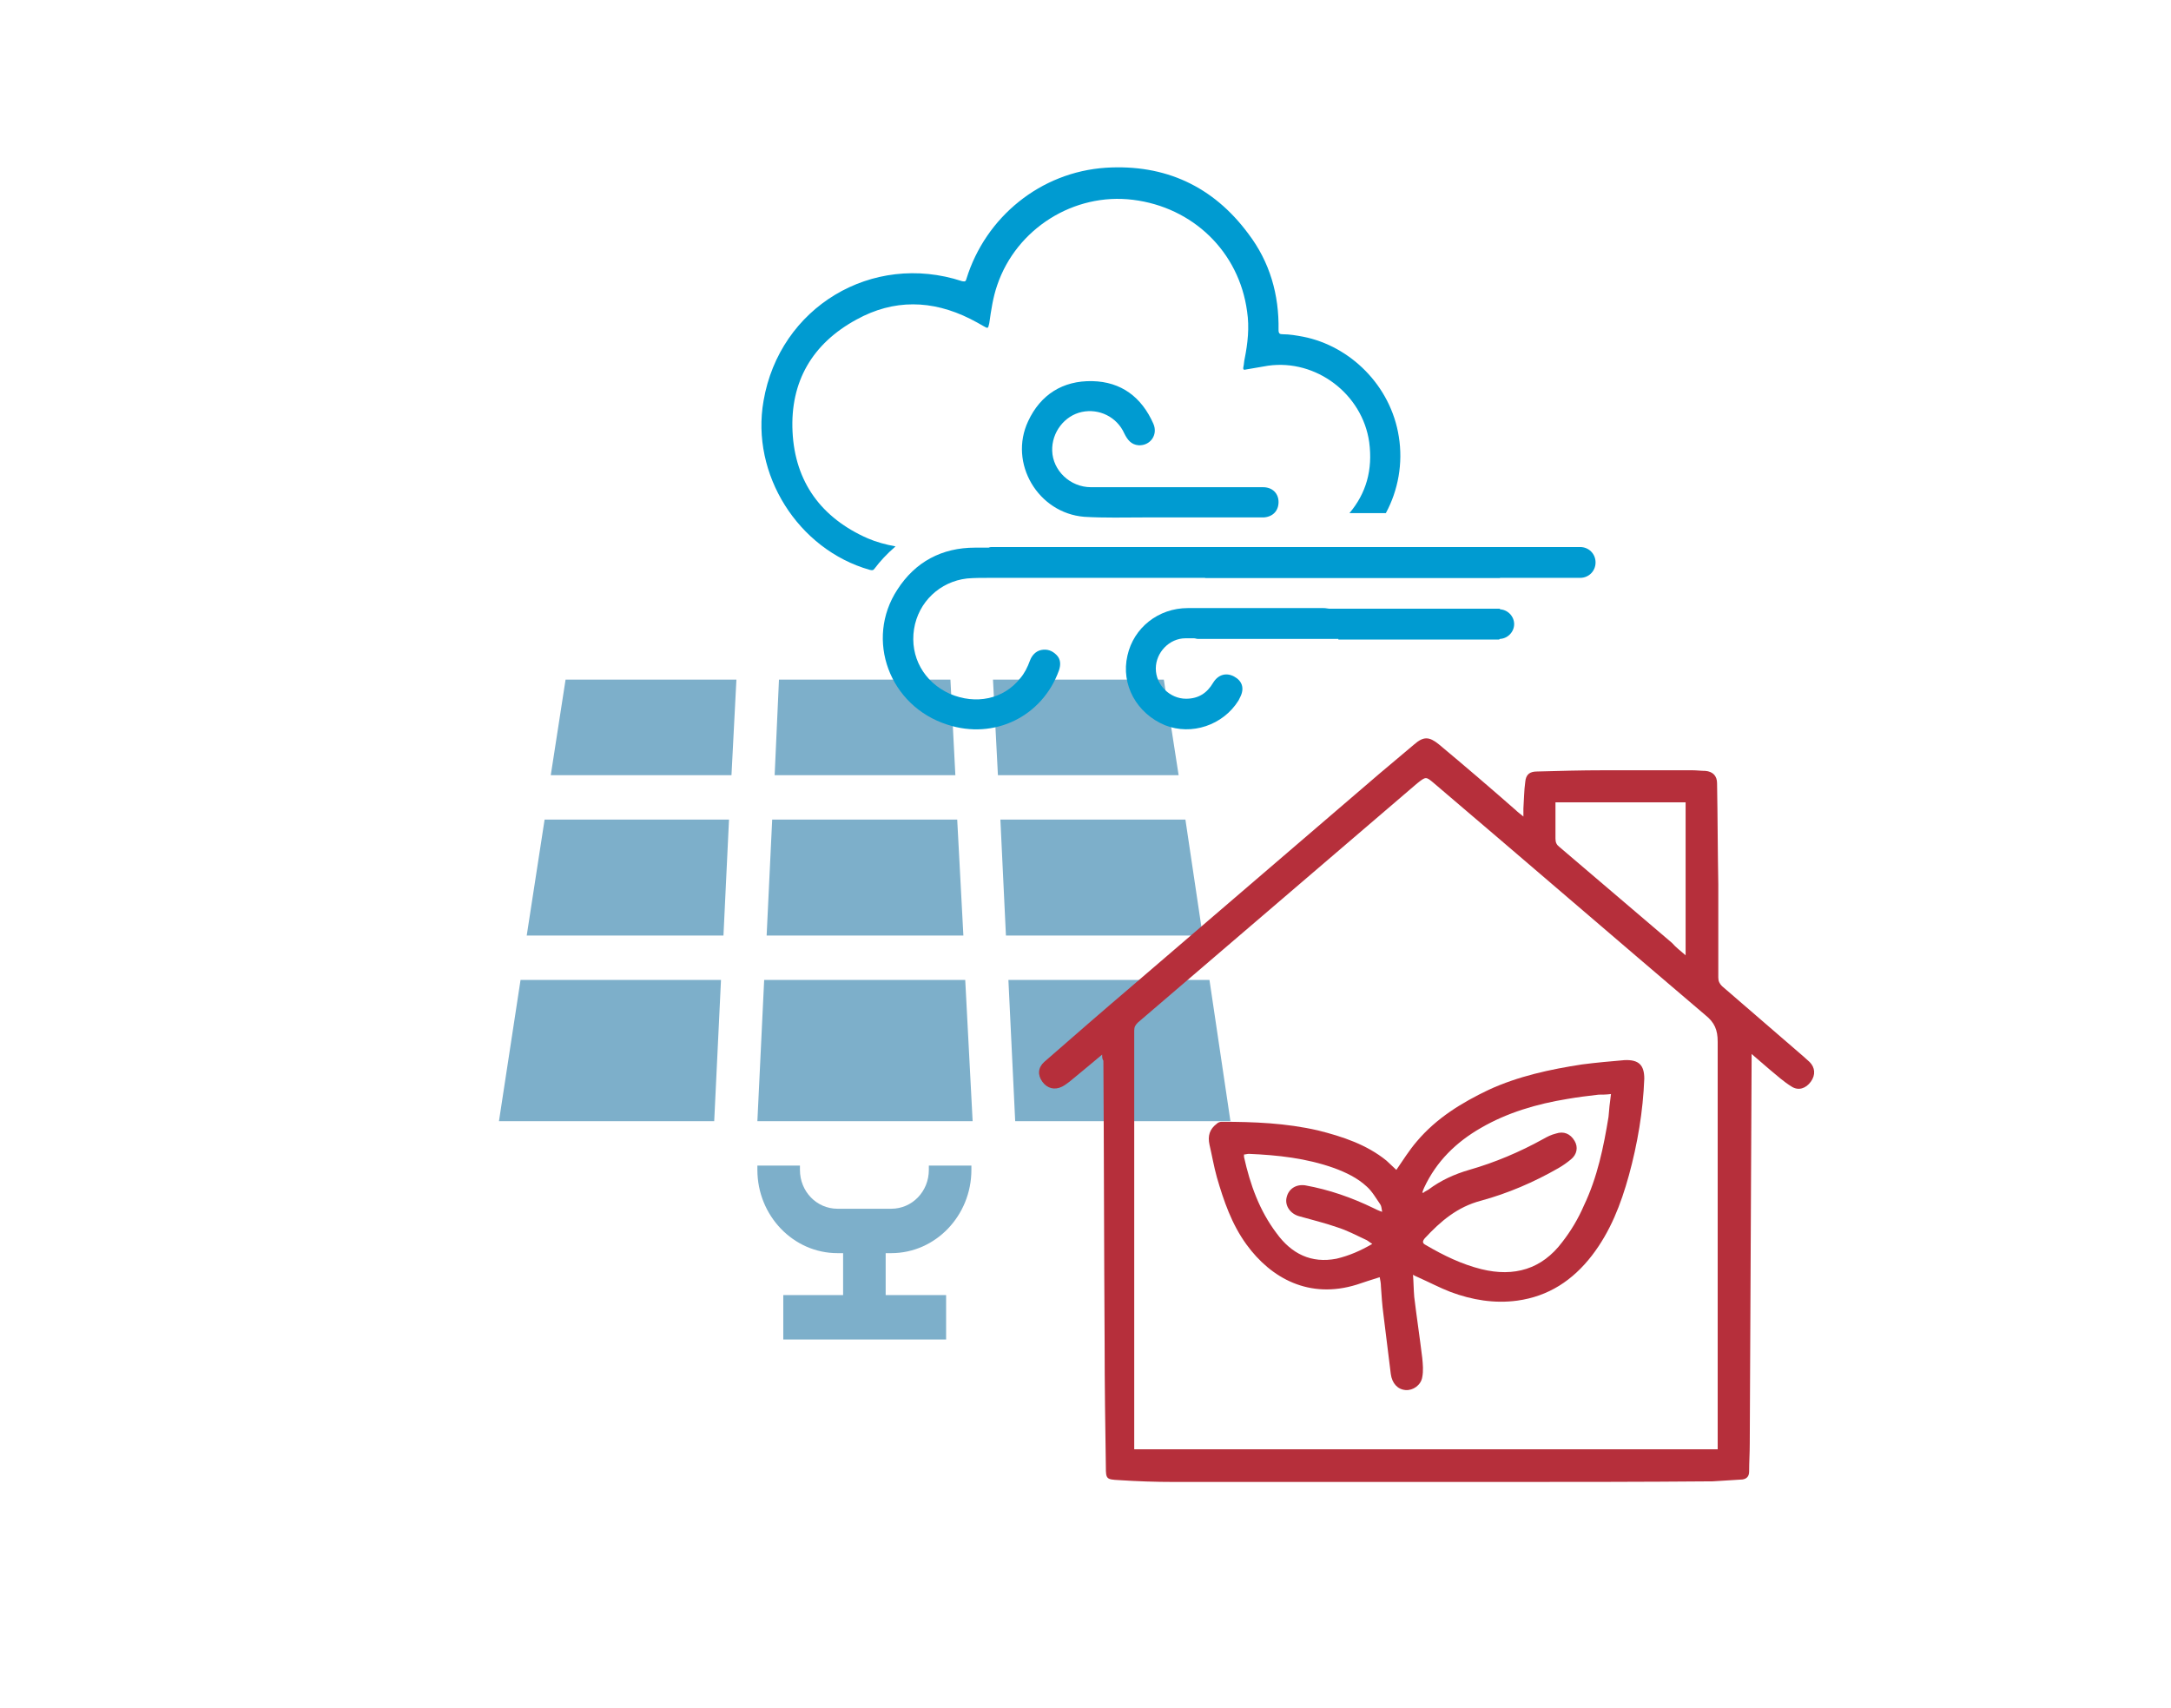 <?xml version="1.0" encoding="utf-8"?>
<!-- Generator: Adobe Illustrator 27.0.0, SVG Export Plug-In . SVG Version: 6.00 Build 0)  -->
<svg version="1.1" id="Layer_1" xmlns="http://www.w3.org/2000/svg" xmlns:xlink="http://www.w3.org/1999/xlink" x="0px" y="0px"
	 viewBox="0 0 352 277" style="enable-background:new 0 0 352 277;" xml:space="preserve">
<style type="text/css">
	.st0{fill:#7DAFCA;}
	.st1{fill:#B8282F;}
	.st2{fill:none;}
	.st3{fill:#10763C;}
	.st4{fill:#009BD1;}
	.st5{fill:#008237;stroke:#FFD000;stroke-width:4.945112e-02;stroke-miterlimit:10;}
	.st6{fill-rule:evenodd;clip-rule:evenodd;fill:#B8282F;}
	.st7{fill:#B62F3B;}
	.st8{fill:#74AAC3;}
	.st9{fill-rule:evenodd;clip-rule:evenodd;fill:#74AAC3;}
</style>
<path class="st0" d="M-306.8,49.2c44.2,0,80.2,36.1,79.8,80.6c-0.4,43.8-36.3,79.6-80.8,79.1c-43.7-0.5-79.4-36.3-78.9-80.8
	C-386.2,84.5-350.7,49.1-306.8,49.2z M-344.9,124.1c0.4,0.1,0.6,0.1,0.8,0.1c10.4,0,20.9,0,31.3,0c0.8,0,1.1-0.3,1.1-1.1
	c0-6,0-12,0-18c0-0.3-0.1-0.5-0.1-0.9c-10.1-0.4-20-1.5-29.8-3.8C-343.6,108.4-344.6,116.2-344.9,124.1z M-301.9,124.2
	c11.1,0,22.1,0,33.1,0c-0.3-8-1.3-15.9-3.3-23.6c-9.9,2.3-19.8,3.4-29.9,3.8C-301.9,111-301.9,117.5-301.9,124.2z M-311.7,134
	c-11.2,0-22.1,0-33.1,0c-0.5,3.8,1.7,19.7,3.2,23.4c0.2,0,0.3,0,0.5,0c9.3-2,18.7-3.3,28.3-3.5c1,0,1.1-0.4,1.1-1.3
	c0-5.3,0-10.6,0-15.8C-311.7,135.9-311.7,135-311.7,134z M-301.9,134c0,6.7,0,13.2,0,19.7c5.1,0.4,10.1,0.7,15,1.4
	c5,0.6,9.9,1.5,14.9,2.4c1.9-7.7,2.9-15.5,3.2-23.4C-279.9,134-290.8,134-301.9,134z M-311.8,94.5c0-11.7,0-23.2,0-34.9
	c-0.4,0.1-0.7,0.1-1,0.2c-2.9,0.9-5.5,2.3-7.9,4.1c-6,4.5-10.2,10.4-13.6,17c-1.7,3.3-3.1,6.7-4.7,10.3
	C-329.9,93.2-320.9,94.2-311.8,94.5z M-311.8,198.7c0-11.9,0-23.4,0-34.9c-4.2-0.6-24.1,1.9-27,3.4c2.5,7,5.8,13.6,10.4,19.5
	c3.2,4,6.8,7.5,11.4,9.9C-315.3,197.4-313.6,197.9-311.8,198.7z M-274.9,91.2c0-0.3,0-0.4-0.1-0.6c-2.7-7.4-6.2-14.3-11.3-20.4
	c-3.8-4.5-8.2-8.2-13.9-10.2c-0.5-0.2-1.1-0.3-1.6-0.4c0,11.7,0,23.3,0,34.9C-292.7,94.2-283.8,93.2-274.9,91.2z M-301.9,163.7
	c0,11.7,0,23.2,0,34.8c2.9-0.7,5.4-1.9,7.7-3.5c9.9-6.9,15-17,19.3-28C-283.8,165-292.7,163.9-301.9,163.7z M-376.7,124.2
	c0.5,0,0.9,0,1.3,0c6.4,0,12.9,0,19.3,0c1.2,0,1.4-0.4,1.5-1.5c0.6-5.9,1.2-11.8,2-17.7c0.3-2.3,0.9-4.6,1.4-6.9
	c-5.2-1.9-10.3-3.8-15.5-5.6C-371.7,99.6-377.2,116.8-376.7,124.2z M-237.1,124.2c1-6.2-5.3-25.9-10-31.5
	c-5.1,1.9-10.2,3.7-15.4,5.6c2.1,8.5,3.2,17.1,3.6,25.9C-251.6,124.2-244.3,124.2-237.1,124.2z M-376.7,134
	c-0.3,8,5.4,25.6,10.1,31.5c5.1-1.9,10.3-3.7,15.5-5.6c-2.1-8.5-3.2-17.1-3.6-25.9C-362.1,134-369.4,134-376.7,134z M-259,134
	c-0.4,8.8-1.5,17.4-3.6,25.9c5.2,1.9,10.3,3.8,15.5,5.7c5.8-9.7,9.3-20.1,10.1-31.5C-244.4,134-251.6,134-259,134z M-336.3,65.6
	c-9.6,4.4-17.7,10.6-24.6,18.9c4.3,1.5,8.3,3,12.5,4.4C-345.4,80.4-341.6,72.6-336.3,65.6z M-348.4,169.3c-4.2,1.5-8.2,2.9-12.5,4.4
	c6.9,8.2,15,14.5,24.5,18.8C-341.6,185.5-345.4,177.7-348.4,169.3z M-252.8,84.4c-6.9-8.2-14.9-14.5-24.5-18.8c5.2,7,9,14.8,12,23.2
	C-261.1,87.4-257.1,85.9-252.8,84.4z M-265.3,169.3c-3,8.4-6.8,16.1-12,23.1c9.5-4.3,17.5-10.5,24.4-18.7
	C-257.1,172.2-261.1,170.8-265.3,169.3z"/>
<g>
	<path class="st1" d="M-169.6,54.7c-5.9,0-10.7,4.8-10.7,10.7c0,2.8,1.1,5.4,2.9,7.4c3.2-3.2,7.2-5.4,11.7-6.1
		c0.8-3,2.3-5.8,4.3-8.1C-163.4,56.1-166.4,54.7-169.6,54.7 M-176.9,77.8l-1.4-1.1c-3.5-2.7-5.6-6.9-5.6-11.3
		c0-7.9,6.4-14.3,14.3-14.3c4.9,0,9.4,2.5,12,6.6l0.8,1.2l-1,1c-2.4,2.4-4,5.4-4.7,8.7l-0.3,1.3l-1.3,0.1c-4.6,0.5-8.8,2.7-11.8,6.4
		L-176.9,77.8z"/>
	<path class="st1" d="M-162.6,67.1c8.7,0.9,15.6,7.6,16.6,16.4c5.1-2,8.6-7.1,8.2-12.8c-0.4-7.1-6.5-12.5-13.6-12.1
		C-156.4,58.9-160.8,62.3-162.6,67.1 M-149.4,88v-2.2c0-0.3,0-0.6,0-1c-0.5-8.2-7.3-14.4-15.4-14.2l-2.2,0.1l0.4-2.2
		c1.4-7.4,7.6-13,15.2-13.4c9-0.5,16.9,6.4,17.4,15.4c0.5,8.1-5.2,15.5-13.1,17.1L-149.4,88z"/>
	<path class="st1" d="M-163.7,70.7c-7.8,0-14.2,6.4-14.2,14.2s6.4,14.2,14.2,14.2s14.2-6.4,14.2-14.2S-155.9,70.7-163.7,70.7
		 M-163.7,102.7c-9.8,0-17.8-8-17.8-17.8s8-17.8,17.8-17.8s17.8,8,17.8,17.8S-153.9,102.7-163.7,102.7"/>
	<path class="st1" d="M-160.7,88.5c-0.1,0.6-0.5,1.1-1,1.5c-0.3,0.2-0.6,0.4-1,0.5c-0.2,0-0.2,0-0.2-0.1c0-0.7,0-1.3,0-2
		c0-0.6,0-1.2,0-1.8c0-0.1,0-0.1,0-0.2s0-0.1,0.1-0.1c0.6,0.2,1.1,0.5,1.6,1C-160.7,87.5-160.6,88-160.7,88.5 M-164.5,81.2
		c0,0.7,0,1.3,0,2c0,0.2,0,0.2-0.2,0.1c-0.5-0.2-1-0.5-1.4-0.8c-0.5-0.5-0.7-1-0.5-1.6c0.2-0.8,0.8-1.3,1.5-1.6
		c0.1,0,0.2-0.1,0.4-0.1c0.1,0,0.2,0,0.2,0.1c0,0.4,0,0.9,0,1.3V81.2z M-160.3,85c-0.7-0.5-1.4-0.8-2.2-1c-0.3-0.1-0.3-0.1-0.3-0.4
		c0-0.7,0-1.4,0-2.1s0-1.4,0-2.1c0-0.1,0-0.1,0-0.2s0-0.1,0.1-0.1s0.3,0.1,0.4,0.1c0.9,0.4,1.5,1,1.6,2c0,0.2,0.1,0.2,0.2,0.2
		c0.6,0,1.1,0,1.7,0c0.2,0,0.3,0,0.2-0.3c-0.1-0.8-0.3-1.5-0.7-2.1c-0.8-1.1-1.9-1.8-3.3-2.1c-0.2,0-0.2,0-0.2-0.3
		c0-0.4,0-0.7,0-1.1c0-0.2,0-0.2-0.2-0.2c-0.4,0-0.8,0-1.2,0c-0.2,0-0.2,0-0.2,0.2c0,0.3,0,0.7,0,1c0,0.2,0,0.2-0.2,0.3
		c-0.5,0.1-1,0.3-1.5,0.5c-1.3,0.7-2.2,1.8-2.5,3.4c-0.2,1.1,0.1,2.1,0.9,2.9c0.4,0.5,0.9,0.8,1.5,1.1c0.5,0.3,1,0.5,1.6,0.7
		c0.2,0.1,0.2,0.1,0.2,0.3c0,0.3,0,0.7,0,1c0,1.2,0,2.3,0,3.5c0,0.3,0,0.3-0.3,0.2c-0.4-0.1-0.7-0.3-1.1-0.6
		c-0.5-0.4-0.7-0.9-0.8-1.5c0-0.2,0-0.2-0.2-0.2c-0.5,0-1,0-1.5,0c-0.4,0-0.4,0-0.3,0.4c0,0,0,0,0,0.1c0.2,1.4,0.9,2.5,2.1,3.3
		c0.6,0.4,1.2,0.6,1.9,0.8c0.2,0,0.2,0,0.2,0.3c0,0.4,0,0.7,0,1.1c0,0.2,0,0.2,0.2,0.2c0.4,0,0.9,0,1.3,0c0.2,0,0.2,0,0.2-0.2
		c0-0.3,0-0.7,0-1c0-0.2,0-0.3,0.3-0.3c0.6-0.1,1.1-0.3,1.7-0.6c1-0.6,1.7-1.3,2-2.4c0.4-1,0.4-2-0.1-3
		C-159.2,85.9-159.7,85.4-160.3,85"/>
	<path class="st1" d="M-172.5,65.8c0-0.1-0.1-0.1-0.1-0.2c0.1,0,0.1,0,0.2,0c1.5,0,3,0,4.5,0c0.2,0,0.2,0,0.2-0.2
		c0.1-0.4,0.2-0.8,0.3-1.2c0-0.2,0-0.2-0.1-0.2c0,0,0,0-0.1,0c-1.6,0-3.2,0-4.8,0c-0.2,0-0.4,0-0.5,0c-0.2,0-0.2,0-0.2-0.2
		c0-0.1,0-0.2,0-0.3c0-0.2,0-0.2,0.2-0.2c0.9,0,1.8,0,2.7,0c0.1,0,0.1,0,0.2,0c0.9,0,1.7,0,2.6,0c0.2,0,0.2,0,0.2-0.2
		c0.1-0.4,0.2-0.8,0.3-1.1c0.1-0.2,0.1-0.2-0.2-0.2c-1.7,0-3.5,0-5.2,0c-0.1,0-0.2,0-0.3,0s-0.1,0-0.1-0.1c0,0,0,0,0-0.1
		c0.4-0.8,1.1-1.4,1.9-1.8c0.5-0.2,1-0.4,1.6-0.4c0.6-0.1,1.1,0,1.6,0.2c0.4,0.1,0.7,0.3,1,0.5c0.1,0.1,0.1,0.1,0.1-0.1
		c0.1-0.4,0.2-0.9,0.3-1.3c0-0.1,0-0.1-0.1-0.2c-0.2-0.1-0.4-0.2-0.6-0.3c-0.8-0.3-1.7-0.4-2.6-0.4c-0.7,0.1-1.4,0.3-2.1,0.6
		c-1.4,0.7-2.3,1.7-2.9,3.2c-0.1,0.1-0.1,0.1-0.2,0.1c-0.3,0-0.6,0-1,0c-0.1,0-0.2,0-0.2,0.1c-0.1,0.3-0.1,0.6-0.2,0.9
		c0,0.1-0.1,0.3-0.1,0.4c0,0.1,0,0.1,0.1,0.1h0.1c0.3,0,0.6,0,1,0c0.1,0,0.1,0,0.1,0.1s0,0.3,0,0.4c0,0.2,0,0.2-0.2,0.2
		s-0.4,0-0.6,0c-0.1,0-0.2,0-0.2,0.1c-0.1,0.4-0.2,0.8-0.3,1.2c0,0.2,0,0.2,0.1,0.2c0.4,0,0.9,0,1.3,0c0.2,0,0.2,0,0.2,0.2
		c0.4,1,0.9,1.8,1.7,2.4c0.4,0.3,0.9,0.6,1.3,0.8c0.6-0.4,1.4-0.7,2.2-1c-0.6,0-1.1-0.2-1.6-0.4C-171.5,67.2-172.1,66.6-172.5,65.8"
		/>
	<path class="st1" d="M-150.2,74.9c0.1,0,0.1,0,0.2,0c0.1,0,0.1,0,0.1,0.1s0,0.1,0,0.2c0,0.8,0,1.6,0,2.4c0,0.2,0,0.2,0.2,0.2
		c0.4,0,0.9,0,1.3,0c0.4,0,0.3,0,0.3-0.3c0-0.8,0-1.6,0-2.4c0-0.2,0-0.2,0.2-0.2c0.1,0,0.1,0,0.2,0c0.8,0,1.7,0,2.5,0
		c0.3,0,0.3,0,0.3-0.3c0-0.4,0-0.8,0-1.2c0-0.2,0-0.2-0.2-0.2c-0.4,0-0.7,0-1.1,0c-0.5,0-1.1,0-1.6,0c-0.2,0-0.2,0-0.2-0.3
		c0-0.1,0-0.3,0-0.4c0-0.2,0-0.2,0.2-0.2c0.1,0,0.1,0,0.2,0c0.9,0,1.7,0,2.6,0c0.2,0,0.2,0,0.2-0.2c0-0.4,0-0.8,0-1.3
		c0-0.2,0-0.2-0.2-0.2c-0.6,0-1.1,0-1.7,0c-0.1,0-0.2,0-0.4,0c-0.1,0-0.1,0-0.1-0.1c0.1-0.2,0.2-0.4,0.4-0.6
		c0.8-1.3,1.5-2.5,2.3-3.8c0.5-0.9,1.1-1.7,1.6-2.6c0,0,0-0.1,0.1-0.1c0-0.1,0-0.1-0.1-0.1h-0.1c-0.6,0-1.2,0-1.7,0
		c-0.2,0-0.2,0.1-0.3,0.2c-1.1,1.8-2.2,3.5-3.2,5.3c-0.2,0.3-0.4,0.6-0.6,0.9c0,0.1-0.1,0.1-0.1,0c0,0,0-0.1-0.1-0.1
		c-0.5-0.8-1-1.7-1.5-2.5c-0.7-1.2-1.5-2.4-2.2-3.6c-0.1-0.1-0.2-0.2-0.4-0.2c-0.5,0-1.1,0-1.6,0c-0.1,0-0.2,0-0.3,0
		c0,0.1,0.1,0.2,0.1,0.3c0.7,1.1,1.3,2.2,2,3.2c0.5,0.9,1.1,1.7,1.6,2.6c0.2,0.3,0.4,0.7,0.6,1c0,0.1,0,0.1,0,0.1
		c-0.1,0-0.1,0-0.2,0c-0.6,0-1.2,0-1.8,0c-0.2,0-0.2,0-0.2,0.2c0,0.4,0,0.8,0,1.2c0,0.2,0,0.2,0.2,0.2c0.5,0,0.9,0,1.4,0
		c0.1,0,0.2,0,0.3,0c0.4,0,0.7,0,1.1,0c0.2,0,0.2,0,0.2,0.2s0,0.3,0,0.5s0,0.2-0.2,0.2h-0.1c-0.8,0-1.7,0-2.5,0c-0.1,0-0.1,0-0.2,0
		c-0.1,0-0.2,0-0.2,0.2c0,0.1,0,0.2,0,0.3c0,0.2,0,0.3,0,0.5c0.3,0.3,0.5,0.6,0.8,1c-0.1-0.1-0.1-0.1-0.2-0.2
		C-151.7,74.9-151,74.9-150.2,74.9"/>
	<path class="st1" d="M-179.3,118.7c0-0.2,0-0.4,0.1-0.6c0.4-2.1,2-3.4,4.2-3.4c3.8,0,7.6,0,11.3,0.1c2.1,0,4.1,0,6.2,0
		c1.3,0,2.3-0.4,3.1-1.5c0.5-0.7,0.5-1.3,0-2s-1.2-1.1-2-1.3c-1.1-0.2-2.3-0.3-3.4-0.3c-2.9,0-5.8,0.1-8.7,0
		c-2.3-0.1-4.5-0.3-6.8-0.7c-2.5-0.5-4.9-1.2-7.3-1.9c-4-1.1-7.8-0.7-11.5,1.2c-2.2,1.2-4.3,2.5-6.2,4.2c-3.8,3.4-7.5,6.9-11.3,10.4
		c-0.6,0.5-1.2,1-1.8,1.6c4.1,4.8,8.2,9.5,12.3,14.3c0.2-0.2,0.4-0.3,0.5-0.4c3.9-3,7.8-5.9,11.7-8.9c0.5-0.4,1-0.6,1.6-0.5
		c1.1,0.1,2.1,0.2,3.2,0.2c8.6,0,17.2-0.1,25.8,0.1c2.6,0,4.6-0.8,6.4-2.6c5.5-5.4,10.9-11,15.8-17c2.6-3.2,5.2-6.4,7.3-9.9
		c0.3-0.5,0.6-1,0.9-1.7c-0.3,0-0.4,0-0.5,0.1c-1,0.4-2.1,0.8-3.1,1.3c-6.2,3.5-12.1,7.5-18.5,10.7c-0.1,0.1-0.3,0.4-0.2,0.5
		c0.6,2.2-0.1,4-1.6,5.6c-1.6,1.7-3.6,2.4-5.9,2.4c-5.6,0-11.2-0.1-16.8-0.1c-0.2,0-0.4,0-0.6,0
		C-176.5,118.7-177.9,118.7-179.3,118.7 M-171.4,133.2c-4.7,0-9.4,0.1-14,0c-1.2,0-2.1,0.3-3,1c-3.3,2.6-6.6,5.1-9.9,7.6
		c-2.2,1.7-4.2,1.5-6-0.6c-4-4.6-7.9-9.2-11.9-13.8c-1.7-2-1.5-4.1,0.4-5.9c2.8-2.6,5.7-5.1,8.5-7.7c1.7-1.6,3.4-3.3,5.2-4.8
		c1.7-1.4,3.5-2.6,5.4-3.7c4.9-2.8,10.1-3.5,15.5-1.9c2.3,0.7,4.6,1.4,6.9,1.8c1.9,0.4,3.8,0.5,5.7,0.6c2.7,0.1,5.4,0,8.2,0
		c1.7,0,3.4-0.1,5.1,0.4c0.7,0.2,1.4,0.5,2.1,0.9c0.4,0.2,0.6,0.2,1,0c6.4-3.2,12.3-7.1,18.4-10.7c1.6-0.9,3.3-1.8,5.2-2.1
		c1.1-0.2,2.2-0.1,3.3,0.2c1.2,0.4,1.9,1.2,1.8,2.5c-0.1,1-0.3,1.9-0.7,2.8c-1,2.5-2.5,4.6-4.1,6.7c-6.5,8.6-13.8,16.4-21.6,23.9
		c-2.1,2-4.5,3-7.4,2.9C-162,133.2-166.7,133.2-171.4,133.2L-171.4,133.2z"/>
</g>
<g>
	<path class="st2" d="M-4778.4-374.7c4.3-4.3,11.2-4.3,15.5,0l110.9,110.5c-4.4-34.3-17.8-92.3-59-129.9
		c-30.4-27.8-71.3-40.2-121.6-36.9c-1.6,24.2-2,94.2,41.5,140.4c28.5,30.2,71.1,45.3,126.7,44.8l-113.8-113.5
		C-4782.7-363.5-4782.7-370.4-4778.4-374.7z"/>
	<path class="st2" d="M-4655-482c-2.9-2.7-5.8-5.4-8.6-8.2c-11.5-11-22.8-22.5-33.8-33.5c-6.8-6.9-13.8-14-20.8-20.9
		c-4.3-4.2-4.3-11.2-0.1-15.5c4.2-4.3,11.2-4.3,15.5-0.1c7.1,7,14.1,14.1,21,21.1c10.9,11,22.1,22.3,33.4,33.1
		c2.8,2.7,5.6,5.4,8.5,8.1c1.3,1.2,2.6,2.5,3.9,3.7c-4.3-22-14.2-51.8-36.9-72.6c-20.5-18.8-48.3-27.4-82.8-25.8
		c-0.8,17.7,0.4,58.8,26.9,87c18.3,19.6,45.7,29.9,81.5,30.9C-4649.9-477.2-4652.4-479.6-4655-482z"/>
	<path class="st2" d="M-4456.3-460.5c4.3,4.2,4.4,11.2,0.1,15.5l-59.9,60.9c22-4.3,51.5-14.2,72.3-36.9
		c18.8-20.5,27.5-48.3,25.8-82.8c-2.1-0.1-4.6-0.2-7.4-0.2c-20.1,0-54.8,3.8-79.7,27c-19.6,18.3-29.9,45.7-30.9,81.7l64.2-65.1
		C-4467.5-464.7-4460.6-464.8-4456.3-460.5z"/>
	<path class="st2" d="M-4360.3-332.3c-31.3,0-86.2,5.8-124.5,42c-30.3,28.5-45.3,71.1-44.8,126.7l116.5-117.4
		c4.3-4.3,11.2-4.3,15.5-0.1c4.3,4.3,4.3,11.2,0.1,15.5L-4511-151.2c34.3-4.4,92.2-17.8,129.9-59c27.8-30.4,40.1-71.3,36.9-121.6
		C-4348.5-332.1-4353.9-332.3-4360.3-332.3z"/>
	<path class="st3" d="M-4323.4-342.9l-0.8-8.5l-8.5-1.2c-4.2-0.6-102.9-14-167,46.3c-38.8,36.5-55.9,91.7-51,163.9l-24.6,24.7
		c-0.1-36-0.1-72.7,0.1-109c0-7.4,0.1-14.7,0.2-22.1c0.2-24.8,0.4-50.4,0.1-75.8l34.1-34.6c18-0.8,75.8-6.5,113-47.1
		c24.8-27,35.2-63.6,31-108.8l-0.8-8.5l-8.4-1.3c-2.8-0.4-69.1-9.8-113.7,31.7c-28.3,26.3-40.9,66.5-37.5,119.5l-17.7,17.9
		c0.1-25.4-0.6-51.3-10.7-74.7c-6.3-14.6-15.2-27.1-25.3-38.5c-0.6-16.7-5.8-76.1-47.1-114.1c-27-24.8-63.6-35.2-108.8-31l-8.5,0.8
		l-1.3,8.4c-0.4,2.8-9.9,69.1,31.7,113.7c23.6,25.3,58.3,38.1,103.3,38.1c4.9,0,10-0.2,15.2-0.5c8.4,9.7,15.7,20.1,20.7,31.7
		c9.1,21.2,9,47.2,8.8,72.4c0,5.8-0.1,11.8,0,17.6c0,0.7,0,1.4,0,2.2c0,0.5,0,1,0,1.5c0.3,26.4,0.1,53.1,0,79.1
		c-0.1,7.4-0.1,14.7-0.2,22.1c0,5.8-0.1,11.6-0.1,17.4l-31-30.9c-0.6-21.5-6.6-113.6-68.1-169.8c-37-33.8-86.6-47.9-147.6-41.8
		l-8.5,0.8l-1.2,8.5c-0.6,4.2-14,102.9,46.3,167c32.4,34.4,79.5,51.8,140.2,51.8c7.6,0,15.5-0.3,23.6-0.8l46.2,46.1
		c0,28.4,0.1,56.8,0.1,84.6c0.1,23.3,0.1,47.4,0.1,71.2h21.9c0-21.3-0.1-42.9-0.1-63.9l40.3-40.5c21.8-0.6,113.6-6.7,169.7-68.1
		C-4331.4-232.3-4317.4-282-4323.4-342.9z M-4505-476.9c24.9-23.2,59.6-27,79.7-27c2.8,0,5.2,0.1,7.4,0.2
		c1.6,34.5-7.1,62.3-25.8,82.8c-20.8,22.7-50.3,32.5-72.3,36.9l59.9-60.9c4.2-4.3,4.2-11.2-0.1-15.5c-4.3-4.2-11.2-4.2-15.5,0.1
		l-64.2,65.1C-4534.9-431.2-4524.6-458.6-4505-476.9z M-4640-497.9c-2.8-2.7-5.7-5.4-8.5-8.1c-11.3-10.8-22.5-22.1-33.4-33.1
		c-6.8-6.9-13.9-14.1-21-21.1c-4.3-4.2-11.2-4.2-15.5,0.1c-4.2,4.3-4.2,11.2,0.1,15.5c7,6.9,14,14,20.8,20.9
		c11,11.1,22.3,22.5,33.8,33.5c2.8,2.7,5.7,5.4,8.6,8.2c2.5,2.4,5.1,4.8,7.7,7.3c-35.9-1-63.2-11.3-81.5-30.9
		c-26.4-28.3-27.7-69.3-26.9-87c34.5-1.6,62.3,7.1,82.8,25.8c22.8,20.9,32.6,50.6,36.9,72.6C-4637.3-495.4-4638.7-496.7-4640-497.9z
		 M-4778.4-359.2l113.8,113.5c-55.6,0.5-98.2-14.6-126.7-44.8c-43.5-46.2-43.1-116.2-41.5-140.4c50.4-3.3,91.2,9.1,121.6,36.9
		c41.2,37.6,54.6,95.6,59,129.9L-4763-374.7c-4.3-4.3-11.2-4.3-15.5,0C-4782.7-370.4-4782.7-363.5-4778.4-359.2z M-4381.3-210.2
		c-37.6,41.2-95.6,54.6-129.9,59l113.5-114.4c4.3-4.3,4.2-11.2-0.1-15.5c-4.3-4.3-11.2-4.2-15.5,0.1l-116.5,117.4
		c-0.5-55.6,14.6-98.2,44.8-126.7c38.4-36.2,93.2-42,124.5-42c6.4,0,11.8,0.2,15.9,0.5C-4341.2-281.5-4353.5-240.6-4381.3-210.2z"/>
</g>
<g>
	<path class="st4" d="M-212.9,209.7c20.5,0,41,0,61.5,0c5.8,0,10.4,3.3,12.2,8.9c0.8,2.3,1.5,4.6,2.2,6.9c1.8,5.6,3.6,11.2,5.4,16.7
		c0.2,0.5,0.2,1,0.2,1.5c0,9.4,0,18.8,0,28.3c0,3.2-2.4,5.6-5.6,5.6c-5.3,0-10.7,0-16,0c-0.7,0-1,0.2-1.3,0.9
		c-2,6.1-7.6,10.2-14.1,10.1c-6.5,0-12.1-4-14.1-10.1c-0.2-0.7-0.6-0.9-1.3-0.9c-17.4,0-34.8,0-52.1,0c-0.8,0-1.1,0.2-1.3,1
		c-2.1,6.2-7.6,10.1-14.1,10.1c-6.5,0-12-4-14-10.2c-0.2-0.6-0.5-0.9-1.1-0.8c-3.2,0-6.5,0-9.7,0c-4.4,0-7.7-3.3-7.7-7.7
		c0-17,0.1-34.1,0-51.1c0-4.9,3.9-9.1,9.2-9.1c12.9,0.1,25.8,0,38.7,0C-228.3,209.7-220.6,209.7-212.9,209.7z M-164.2,249.4
		c-38.1,0-76.2,0-114.2,0c0,0.1-0.1,0.3-0.1,0.4c0,6.7,0,13.4,0,20.1c0,1.4,0.9,2.3,2.3,2.3c3.1,0,6.3,0,9.4,0
		c0.6,0,0.8-0.2,0.9-0.8c1.2-6.8,7-11.9,13.7-12.2c7.4-0.3,13.7,4.6,15.3,11.3c0.1,0.5,0.2,1.1,0.3,1.6c0.3,0,0.6,0,0.8,0
		c17.2,0,34.4,0,51.6,0c0.8,0,1-0.2,1.1-1c1.1-6.7,7.2-12,14.1-12c1.6,0,3.1,0.2,4.7,0.4C-164.2,256.3-164.2,252.9-164.2,249.4z
		 M-278.4,220.3c44.7,0,89.4,0,134.2,0c-0.1-0.2-0.1-0.4-0.1-0.6c-0.1-0.2-0.2-0.4-0.3-0.6c-1.5-2.9-4-4.1-7.2-4.1
		c-40.6,0-81.3,0-121.9,0c-0.6,0-1.1,0-1.7,0.1c-1,0.1-1.8,0.6-2.4,1.4C-278.7,217.7-278.5,219-278.4,220.3z M-155.6,246.8
		c0-2,0-3.8,0-5.6s1.1-2.9,2.7-2.9c1.6,0,2.7,1.1,2.7,2.9c0,2.4,0,4.9,0,7.3c0,0.3,0,0.6,0,1c4.6,0,9,0,13.5,0c0-1.8,0-3.6,0-5.3
		c0-0.3-0.1-0.6-0.2-0.8c-1.8-5.6-3.6-11.2-5.3-16.8c-0.2-0.6-0.5-0.8-1.2-0.8c-4.7,0-9.4,0-14.1,0c-0.3,0-0.6,0-0.8,0
		c-0.1,0.1-0.1,0.2-0.1,0.2c0,6.3,0,12.5,0,18.8c0,0.2,0.1,0.4,0.2,0.5C-157.4,245.8-156.6,246.3-155.6,246.8z M-158.7,251.2
		c0,0.2-0.1,0.3-0.1,0.4c0,3.5,0,7.1,0,10.6c0,0.3,0.3,0.7,0.5,1c2,1.9,3.4,4.1,4.1,6.8c0.2,0.7,0.3,1.5,0.5,2.2
		c5.6,0,11.1,0,16.8,0c0-5.7,0-11.4,0-17.2c-0.3,0-0.7,0-1,0c-3.6,0-7.2,0-10.8,0c-1.9,0-3.7-0.4-5.4-1.3
		C-155.6,252.8-157.1,252-158.7,251.2z M-254.5,225.8c0,0.4,0,0.8,0,1.1c0,5,0,10,0,15c0,2.2,0,2.2,2.2,2.2c0.7,0,0.9-0.2,0.9-0.9
		c0-2.2,0-4.4,0-6.5c0-1.1,0.4-1.9,1.4-2.4c1.8-1,3.9,0.2,3.9,2.3c0.1,2.2,0,4.4,0,6.6c0,0.8,0.2,1,1,1c2.8,0,5.5,0,8.3,0
		c0.3,0,0.6,0,0.9-0.1c0-6.1,0-12.1,0-18.2C-242.1,225.8-248.2,225.8-254.5,225.8z M-182.5,225.8c0,0.4,0,0.8,0,1.1
		c0,5.1,0,10.2,0,15.3c0,1.9,0,1.8,1.8,1.8c0.6,0,0.8-0.2,0.8-0.8c0-2.1,0-4.2,0-6.4c0-0.4,0-0.8,0.1-1.2c0.4-1.2,1.6-2,2.8-1.9
		c1.4,0.2,2.4,1.2,2.4,2.8c0,2.1,0,4.3,0,6.4c0,0.3,0,0.6,0,1c0.4,0,0.7,0,0.9,0c2.9,0,5.8,0,8.7,0c0.8,0,1-0.2,1-1
		c0-5.4,0-10.9,0-16.3c0-0.3,0-0.6,0-1C-170,225.8-176.2,225.8-182.5,225.8z M-227.1,244c0-2.5,0-5,0-7.4c0-1.6,1.2-2.8,2.6-2.8
		c1.5,0,2.7,1.2,2.7,2.7c0,1.8,0,3.7,0,5.5c0,0.6,0,1.3,0,2c0.4,0,0.7,0,0.9,0c2.7,0,5.3,0,8,0c0.8,0,1-0.3,1-1.1
		c0-5.4,0-10.8,0-16.2c0-0.3,0-0.7,0-1c-6.3,0-12.4,0-18.6,0c0,6.1,0,12.1,0,18.2C-229.3,244-228.3,244-227.1,244z M-206.5,225.8
		c0,0.4,0,0.8,0,1.1c0,3.9,0,7.7,0,11.6c0,1.6,0,3.2,0,4.8c0,0.3,0.3,0.7,0.4,0.7c0.8,0.1,1.6,0,2.5,0c0-2.5,0-4.9,0-7.3
		c0-1.7,1.1-2.9,2.6-3c1.6,0,2.7,1.2,2.7,3c0,2.1,0,4.2,0,6.3c0,0.3,0,0.6,0.1,0.9c3.5,0,6.9,0,10.3,0c0-6.1,0-12.1,0-18.2
		C-194.1,225.8-200.2,225.8-206.5,225.8z M-278.4,244.1c0.6,0,1.2,0,1.8,0c0.7,0.1,0.9-0.2,0.9-0.9c0-2.1,0-4.3,0-6.5
		c0-1.7,1.1-2.9,2.7-2.9s2.7,1.2,2.7,2.9c0,2.1,0,4.2,0,6.3c0,0.8,0.2,1.1,1,1c2.8-0.1,5.7,0,8.5,0c0.3,0,0.6,0,0.9,0
		c0-6.1,0-12.2,0-18.2c-6.2,0-12.3,0-18.5,0C-278.4,231.9-278.4,237.9-278.4,244.1z M-251.3,283.3c5.2,0,9.5-4.2,9.5-9.3
		c0-5.1-4.3-9.4-9.5-9.4s-9.4,4.2-9.5,9.3C-260.7,279.1-256.5,283.3-251.3,283.3z M-168.5,283.3c5.1,0.1,9.5-4.1,9.6-9.1
		c0.1-5.2-4-9.5-9.2-9.6s-9.6,4-9.7,9.1C-177.9,278.9-173.8,283.2-168.5,283.3z"/>
	<path class="st4" d="M-153,262.1c-0.4,0-0.8,0-1.2,0c-1.5-0.1-2.6-1.1-2.6-2.6s1-2.7,2.5-2.8c0.9,0,1.8,0,2.7,0
		c1.5,0.1,2.6,1.3,2.6,2.8c0,1.4-1.1,2.5-2.6,2.6C-152.1,262.1-152.5,262.1-153,262.1z"/>
	<path class="st4" d="M-247,274c0,2.4-1.9,4.2-4.3,4.2c-2.4,0-4.3-1.9-4.2-4.3c0-2.3,1.9-4.1,4.3-4.1
		C-248.8,269.7-247,271.6-247,274z"/>
	<path class="st4" d="M-168.3,278.1c-2.4,0-4.2-1.8-4.3-4.1c0-2.4,1.8-4.3,4.2-4.3s4.3,1.9,4.3,4.2
		C-164,276.3-165.9,278.1-168.3,278.1z"/>
</g>
<g>
	<path class="st2" d="M-411,207.9c0.7-0.7,2-0.7,2.7,0l19.3,19.3c-0.8-6-3.1-16.1-10.3-22.7c-5.3-4.8-12.4-7-21.2-6.4
		c-0.3,4.2-0.4,16.4,7.2,24.5c5,5.3,12.4,7.9,22.1,7.8l-19.9-19.8C-411.8,209.9-411.8,208.7-411,207.9z"/>
	<path class="st2" d="M-389.5,189.2c-0.5-0.5-1-1-1.5-1.4c-2-1.9-4-3.9-5.9-5.8c-1.2-1.2-2.4-2.4-3.6-3.6c-0.7-0.7-0.8-1.9,0-2.7
		c0.7-0.7,1.9-0.8,2.7,0c1.2,1.2,2.5,2.5,3.7,3.7c1.9,1.9,3.9,3.9,5.8,5.8c0.5,0.5,1,0.9,1.5,1.4c0.2,0.2,0.5,0.4,0.7,0.6
		c-0.7-3.8-2.5-9-6.4-12.7c-3.6-3.3-8.4-4.8-14.4-4.5c-0.1,3.1,0.1,10.2,4.7,15.2c3.2,3.4,8,5.2,14.2,5.4
		C-388.6,190-389.1,189.6-389.5,189.2z"/>
	<path class="st2" d="M-354.9,193c0.8,0.7,0.8,1.9,0,2.7l-10.5,10.6c3.8-0.8,9-2.5,12.6-6.4c3.3-3.6,4.8-8.4,4.5-14.4
		c-0.4,0-0.8,0-1.3,0c-3.5,0-9.6,0.7-13.9,4.7c-3.4,3.2-5.2,8-5.4,14.2l11.2-11.4C-356.8,192.2-355.6,192.2-354.9,193z"/>
	<path class="st2" d="M-338.1,215.3c-5.5,0-15,1-21.7,7.3c-5.3,5-7.9,12.4-7.8,22.1l20.3-20.5c0.7-0.7,1.9-0.8,2.7,0
		c0.7,0.7,0.8,1.9,0,2.7l-19.8,19.9c6-0.8,16.1-3.1,22.7-10.3c4.8-5.3,7-12.4,6.4-21.2C-336.1,215.4-337,215.3-338.1,215.3z"/>
	<path class="st3" d="M-331.7,213.5l-0.1-1.5l-1.5-0.2c-0.7-0.1-17.9-2.4-29.1,8.1c-6.8,6.4-9.8,16-8.9,28.6l-4.3,4.3
		c0-6.3,0-12.7,0-19c0-1.3,0-2.6,0-3.8c0-4.3,0.1-8.8,0-13.2l5.9-6c3.1-0.1,13.2-1.1,19.7-8.2c4.3-4.7,6.1-11.1,5.4-19l-0.1-1.5
		l-1.5-0.2c-0.5-0.1-12.1-1.7-19.8,5.5c-4.9,4.6-7.1,11.6-6.5,20.9l-3.1,3.1c0-4.4-0.1-9-1.9-13c-1.1-2.5-2.7-4.7-4.4-6.7
		c-0.1-2.9-1-13.3-8.2-19.9c-4.7-4.3-11.1-6.1-19-5.4l-1.5,0.1l-0.2,1.5c-0.1,0.5-1.7,12.1,5.5,19.8c4.1,4.4,10.2,6.6,18,6.6
		c0.9,0,1.7,0,2.6-0.1c1.5,1.7,2.7,3.5,3.6,5.5c1.6,3.7,1.6,8.2,1.5,12.6c0,1,0,2.1,0,3.1c0,0.1,0,0.3,0,0.4c0,0.1,0,0.2,0,0.3
		c0.1,4.6,0,9.3,0,13.8c0,1.3,0,2.6,0,3.9c0,1,0,2,0,3l-5.4-5.4c-0.1-3.8-1.2-19.8-11.9-29.6c-6.4-5.9-15.1-8.4-25.7-7.3l-1.5,0.1
		l-0.2,1.5c-0.1,0.7-2.4,17.9,8.1,29.1c5.7,6,13.9,9,24.5,9c1.3,0,2.7-0.1,4.1-0.1l8.1,8c0,5,0,9.9,0,14.8c0,4.1,0,8.3,0,12.4h3.8
		c0-3.7,0-7.5,0-11.1l7-7.1c3.8-0.1,19.8-1.2,29.6-11.9C-333.1,232.8-330.6,224.1-331.7,213.5z M-363.4,190.1
		c4.3-4.1,10.4-4.7,13.9-4.7c0.5,0,0.9,0,1.3,0c0.3,6-1.2,10.9-4.5,14.4c-3.6,4-8.8,5.7-12.6,6.4l10.5-10.6c0.7-0.8,0.7-2,0-2.7
		c-0.8-0.7-2-0.7-2.7,0l-11.2,11.4C-368.6,198.1-366.8,193.3-363.4,190.1z M-386.9,186.4c-0.5-0.5-1-0.9-1.5-1.4
		c-2-1.9-3.9-3.9-5.8-5.8c-1.2-1.2-2.4-2.5-3.7-3.7c-0.7-0.7-2-0.7-2.7,0s-0.7,2,0,2.7c1.2,1.2,2.4,2.4,3.6,3.6
		c1.9,1.9,3.9,3.9,5.9,5.8c0.5,0.5,1,1,1.5,1.4c0.4,0.4,0.9,0.8,1.3,1.3c-6.3-0.2-11-2-14.2-5.4c-4.6-4.9-4.8-12.1-4.7-15.2
		c6-0.3,10.9,1.2,14.4,4.5c4,3.6,5.7,8.8,6.4,12.7C-386.4,186.9-386.7,186.6-386.9,186.4z M-411,210.6l19.9,19.8
		c-9.7,0.1-17.1-2.5-22.1-7.8c-7.6-8.1-7.5-20.3-7.2-24.5c8.8-0.6,15.9,1.6,21.2,6.4c7.2,6.6,9.5,16.7,10.3,22.7l-19.3-19.3
		c-0.7-0.7-2-0.7-2.7,0C-411.8,208.7-411.8,209.9-411,210.6z M-341.8,236.6c-6.6,7.2-16.7,9.5-22.7,10.3l19.8-19.9
		c0.7-0.7,0.7-2,0-2.7s-2-0.7-2.7,0l-20.3,20.5c-0.1-9.7,2.5-17.1,7.8-22.1c6.7-6.3,16.3-7.3,21.7-7.3c1.1,0,2.1,0,2.8,0.1
		C-334.8,224.2-336.9,231.3-341.8,236.6z"/>
</g>
<g>
	<g>
		<path class="st0" d="M-154.3,472.5h-161.9v-13.6l40.5-21.3l40.4-21.9l40.4,21.9l40.5,21.3v13.6H-154.3z M-311.6,467.9h152.7v-6.2
			l-38.1-20l-38.2-20.7l-38.2,20.7l-38.1,20v6.2H-311.6z"/>
	</g>
	<g>
		<path class="st0" d="M-162.8,483.3h-144.8v-15.4h144.8V483.3z M-302.9,478.7h135.6v-6.2h-135.6V478.7z"/>
	</g>
	<g>
		<polygon class="st0" points="-273.4,542.8 -296.9,542.8 -296.9,499.5 -292.3,499.5 -292.3,538.1 -278,538.1 -278,499.5 
			-273.4,499.5 		"/>
	</g>
	<g>
		<path class="st0" d="M-269.6,496.4h-31.1v-17.7h31.1V496.4z M-296.1,491.8h21.9v-8.5h-21.9V491.8z"/>
	</g>
	<g>
		<path class="st0" d="M-269.6,555.8h-31.1v-17.7h31.1V555.8z M-296.1,551.2h21.9v-8.5h-21.9V551.2z"/>
	</g>
	<g>
		<polygon class="st0" points="-239.6,542.8 -263.1,542.8 -263.1,499.5 -258.5,499.5 -258.5,538.1 -244.2,538.1 -244.2,499.5 
			-239.6,499.5 		"/>
	</g>
	<g>
		<path class="st0" d="M-235.8,496.4h-31.1v-17.7h31.1L-235.8,496.4L-235.8,496.4z M-262.3,491.8h21.9v-8.5h-21.9V491.8z"/>
	</g>
	<g>
		<path class="st0" d="M-235.8,555.8h-31.1v-17.7h31.1L-235.8,555.8L-235.8,555.8z M-262.3,551.2h21.9v-8.5h-21.9V551.2z"/>
	</g>
	<g>
		<polygon class="st0" points="-205.8,542.8 -229.3,542.8 -229.3,499.5 -224.7,499.5 -224.7,538.1 -210.4,538.1 -210.4,499.5 
			-205.8,499.5 		"/>
	</g>
	<g>
		<path class="st0" d="M-202,496.4h-31.1v-17.7h31.1V496.4z M-228.5,491.8h21.9v-8.5h-21.9V491.8z"/>
	</g>
	<g>
		<path class="st0" d="M-202,555.8h-31.1v-17.7h31.1V555.8z M-228.5,551.2h21.9v-8.5h-21.9V551.2z"/>
	</g>
	<g>
		<polygon class="st0" points="-172,542.8 -195.5,542.8 -195.5,499.5 -190.9,499.5 -190.9,538.1 -176.6,538.1 -176.6,499.5 
			-172,499.5 		"/>
	</g>
	<g>
		<path class="st0" d="M-168.2,496.4h-31.1v-17.7h31.1V496.4z M-194.7,491.8h21.9v-8.5h-21.9V491.8z"/>
	</g>
	<g>
		<path class="st0" d="M-168.2,555.8h-31.1v-17.7h31.1V555.8z M-194.7,551.2h21.9v-8.5h-21.9V551.2z"/>
	</g>
	<g>
		<path class="st0" d="M-162.1,566.6h-144.8v-15.4h144.8L-162.1,566.6L-162.1,566.6z M-302.2,562h135.6v-6.2h-135.6V562z"/>
	</g>
	<g>
		<path class="st0" d="M-151.6,577.4h-165.6V562h165.6V577.4z M-312.7,572.8h156.4v-6.2h-156.4V572.8z"/>
	</g>
	<g>
		<path class="st0" d="M-234,461.1c-6.7,0-12.2-5.5-12.2-12.2s5.5-12.2,12.2-12.2s12.2,5.5,12.2,12.2
			C-221.7,455.6-227.2,461.1-234,461.1z M-234,441.3c-4.2,0-7.6,3.4-7.6,7.6s3.4,7.6,7.6,7.6c4.2,0,7.6-3.4,7.6-7.6
			C-226.3,444.7-229.7,441.3-234,441.3z"/>
	</g>
	<g>
		<path class="st0" d="M-254.4,455.9c-3,0-5.4-2.4-5.4-5.4s2.4-5.4,5.4-5.4s5.4,2.4,5.4,5.4S-251.4,455.9-254.4,455.9z
			 M-254.4,449.8c-0.4,0-0.7,0.3-0.7,0.7c0,0.4,0.3,0.7,0.7,0.7s0.7-0.3,0.7-0.7C-253.6,450.2-254,449.8-254.4,449.8z"/>
	</g>
	<g>
		<path class="st0" d="M-213.6,455.3c-3,0-5.4-2.4-5.4-5.4s2.4-5.4,5.4-5.4s5.4,2.4,5.4,5.4C-208.2,452.9-210.6,455.3-213.6,455.3z
			 M-213.6,449.2c-0.4,0-0.7,0.3-0.7,0.7c0,0.4,0.3,0.7,0.7,0.7s0.7-0.3,0.7-0.7C-212.8,449.5-213.1,449.2-213.6,449.2z"/>
	</g>
</g>
<path class="st5" d="M-308,627.6c0.9,0,1.6,0,2.3,0c9.5,0,19.1,0,28.6,0c0.6,0,1.3,0,1.9,0.1c1.9,0.3,3.2,1.8,3.1,3.6
	s-1.5,3.2-3.3,3.4c-0.3,0-0.6,0-0.9,0c-23.5,0-47,0-70.5,0c-2.4,0-3.7-0.8-4.1-2.6c-0.5-2,0.6-3.9,2.6-4.3c0.7-0.1,1.5-0.1,2.2-0.1
	c9.5,0,19.1,0,28.6,0c0.7,0,1.3,0,2.3,0c-0.3-1.7-0.4-3.2-0.8-4.6c-1.1-4.9-3.1-9.3-6.5-13.1c-0.7-0.8-1.4-1.1-2.4-1.1
	c-4.9,0-9.9,0-14.8,0c-18,0-33.3-14.2-34.5-32.2c-0.4-6.6-0.2-13.3-0.2-20c0-2.2,1.4-3.5,3.6-3.5c6.3,0,12.6-0.1,18.9,0
	c16,0.4,30.6,13.4,32.6,29.2c0.8,6.3,0.5,12.7,0.6,19c0,1.6,0.5,2.7,1.5,3.9c2.1,2.5,3.8,5.3,5.8,8.1c0.4-0.8,0.9-1.8,1.5-2.6
	c1.5-2.1,3.1-4.1,4.5-6.2c0.4-0.6,0.8-1.5,0.9-2.2c0.1-5.7-0.1-11.4,0.2-17.1c0.9-16,14.3-30.2,30.2-31.7c7.3-0.7,14.7-0.3,22-0.4
	c1.8,0,3.2,1.2,3.2,3c-0.1,8.8,1.1,17.6-1,26.3c-3.7,15.2-17.8,26.2-33.4,26.3c-5,0-10,0-14.9,0c-1,0-1.8,0.3-2.4,1.1
	C-305.2,614.9-307.3,620.8-308,627.6z M-255.9,560.2c-0.7,0-1.2-0.1-1.7-0.1c-4,0-8.1,0-12.1,0c-11.2,0.1-21.3,6.9-25.7,17.1
	c-2.7,6.2-2.2,12.6-2.1,19c0,0.1,0.1,0.1,0.3,0.3c1.8-1.8,3.5-3.6,5.3-5.3c3.5-3.5,7-7,10.4-10.5c1.1-1.1,2.4-1.4,3.9-0.9
	c1.3,0.4,2,1.5,2.2,2.8c0.2,1.4-0.5,2.5-1.5,3.5c-4.8,4.8-9.6,9.6-14.3,14.3c-0.4,0.4-0.7,0.8-1.4,1.5c3.3,0,6.2,0,9.1,0
	c13.6-0.2,25.5-10.4,27.2-23.9c0.6-4.9,0.3-9.9,0.4-14.9C-255.8,562.2-255.9,561.2-255.9,560.2z M-367.3,560.4
	c0,0.4-0.1,0.9-0.1,1.4c0,4,0,8.1,0,12.1c0,11.3,6.9,21.5,17.3,25.9c6.1,2.5,12.4,2.1,18.7,2.1c0.1,0,0.1-0.1,0.2-0.2
	c0.1-0.1,0.2-0.2,0.4-0.4c-0.7-0.5-1.5-1-2.1-1.6c-4.7-4.6-9.3-9.2-13.9-13.9c-1.4-1.4-1.6-3-0.8-4.4c0.7-1.3,2.2-2.1,3.8-1.6
	c0.9,0.3,1.7,0.8,2.3,1.5c4.8,4.7,9.6,9.5,14.4,14.3c0.4,0.4,0.8,0.7,1.4,1.3c0-3.5,0.1-6.6,0-9.7c-0.3-12.7-10.1-24.5-22.7-26.3
	c-6.1-0.9-12.4-0.4-18.6-0.6C-367.1,560.2-367.2,560.3-367.3,560.4z"/>
<g>
	<path class="st1" d="M-100.2,409.5c-10.4-13.1-21.1-17-28.5-17.9v-12.1c0-1.7-1.3-2.8-3.1-2.8s-3.1,1.2-3.1,2.8v12
		c-7.4,0.6-14.4,3.9-19.1,9.1c-3.9,4.4-5.8,9.6-5.5,14.8c0.7,10.1,9.4,17.9,24.6,21.8v35.6c-7.8-1.5-15.7-6.9-22.4-15.3
		c-0.7-0.9-1.8-1.3-3-1.1c-1.2,0.2-2.1,0.9-2.5,1.9c-0.4,0.8-0.1,1.8,0.5,2.5c10.1,12.6,20.3,16.6,27.4,17.7v12.2
		c0,1.7,1.3,2.8,3.1,2.8s3.1-1.2,3.1-2.8V479c13.2-0.6,24.3-9.6,25.5-20.9c0.9-8.8-4.5-16.7-14.8-21.6c-3.7-1.7-7-2.6-10.7-3.6
		v-35.6c6.1,0.9,14.6,4.5,23.5,15.6c0.7,0.9,1.8,1.3,3,1.1c1.2-0.2,2.1-0.9,2.5-1.9C-99.4,411.2-99.5,410.2-100.2,409.5z
		 M-120.9,441.6c8,3.8,12.1,9.6,11.5,16c-0.9,8.4-9.5,15.3-19.4,15.8v-34.6C-126.1,439.5-123.5,440.3-120.9,441.6z M-153.3,415.1
		c-0.2-3.8,1.2-7.6,4-10.8c3.6-3.9,8.8-6.5,14.4-7.1v34.3C-142,429.4-152.6,424.6-153.3,415.1z"/>
	<path class="st6" d="M-158.2,531.9c-6.3,0-12.2-2.5-16.7-6.9c-2.6-2.6-4.4-5.6-5.6-8.9l-0.2-0.6h-4.9c-1.3,0-2.3-1.1-2.3-2.3
		s0.9-2.3,2.1-2.3h4v-0.8c0-0.6-0.1-1.2-0.1-1.8v-1.2l0.1-0.8h-3.8c-1.3,0-2.3-1.1-2.3-2.3c0-1.3,1.1-2.3,2.3-2.3h4.7l0.2-0.6
		c1.1-3.6,3.1-6.8,5.8-9.5c4.4-4.4,10.3-6.9,16.6-6.9c2.8,0,5.7,0.5,8.4,1.5c1.2,0.5,1.8,1.8,1.3,3c-0.4,0.8-1.2,1.4-2.1,1.4
		c-0.2,0-0.6,0-0.8-0.1c-2.1-0.8-4.5-1.3-6.8-1.3c-5,0-9.9,2-13.4,5.6c-1.7,1.5-3,3.4-3.9,5.6l-0.5,1.2h21.8c1.3,0,2.3,1.1,2.3,2.3
		c0,1.3-1.1,2.3-2.3,2.3H-177v0.7c0,0.5-0.1,0.8-0.1,1.3c0,0.6,0,1.3,0.1,1.9l0.1,0.7h20.7c1.3,0,2.3,1.1,2.3,2.3
		c0,1.3-1.1,2.3-2.3,2.3h-19.5l0.6,1.2c0.8,1.8,2,3.4,3.6,5c3.6,3.6,8.4,5.6,13.4,5.6c2.4,0,4.6-0.5,6.8-1.3
		c0.2-0.1,0.6-0.1,0.8-0.1c0.9,0,1.8,0.6,2.1,1.4c0.2,0.6,0.2,1.2,0,1.8s-0.7,0.9-1.3,1.2C-152.4,531.4-155.2,531.9-158.2,531.9
		L-158.2,531.9z M-181.8,451.7l17.1-17.1c0.9-0.9,0.9-2.2,0-3c-0.9-0.9-2.2-0.9-3,0l-16.3,16.3l-16.3-16.3c-0.9-0.9-2.2-0.9-3,0
		s-0.9,2.2,0,3l17.1,17.3v5.4h-8.1c-1.2,0-2.2,1-2.2,2.2s0.9,2.2,2.2,2.2h8.1v4.2h-8.4c-0.9,0.1-1.5,0.7-1.7,1.5
		c0,0.1-0.1,0.1-0.1,0.3v0.3c0,1.2,0.9,2.2,2.2,2.2h8.1v9.3c0,1.2,1,2.2,2.2,2.2s2.2-1,2.2-2.2V470h8.1c1.2,0,2.2-1,2.2-2.2
		s-1-2.2-2.2-2.2h-8.3v-4.2h8.1c1.2,0,2.2-0.9,2.2-2.2s-1-2.2-2.2-2.2h-8.1v-5.4C-182,451.7-181.8,451.7-181.8,451.7z"/>
</g>
<g>
	<g>
		<path class="st0" d="M-401.6-95.6c-0.1,0-0.1,0-0.1,0c-3.7-0.1-5.9-3.9-6.3-4.6l-0.4-0.8v-3.4l-6.4-20.4l-8.2-13.8l0.8-11.6
			l-11.3-6.6l-0.4-1.1c-7.6-18.6-8.8-21.6-9-22.2l0,0c-0.7-1.8-0.2-3.9,0.6-6.7c0.1-0.4,0.3-0.9,0.3-1.1c0.1-0.6,0.3-1.3,0.5-2
			c-4.8,1.4-9,2-11.6-0.5c-0.9-0.9-2.3-2.8-1.5-6.2c0.5-1.8,1.5-3.1,2.3-4.1l1.3-1.7c3.9-4.9,8-10,12-15c0.3-0.4,0.7-0.9,1.3-1.4
			c0.7-0.6,1.5-1,2.1-1.2c2.5-1,5.1-1.4,7.4-1l13.8,2.3c0.1,0,0.2,0,0.4,0.1c5.6,0.7,9.3,1.7,10.7,4.3c0.7,1.2,0.7,2.7,0.1,4
			c-0.8,1.8-1.7,3.5-2.6,5.2l2.2-1.4l6.8-4.4l5.3,4.2l7.5,17.4l-18.2,23.1l25.1,22.6v3.2l-0.7,4.5l-1.4,2.7l-15.4,34.3l-1.3-0.5
			c-0.1,0.1-0.1,0.2-0.2,0.4C-397.9-96.2-400-95.6-401.6-95.6z M-400.5-101.2c0.3,0.6,0.9,1.2,1.6,1.5c0.9,0.4,1.8,0.3,2.5,0
			L-400.5-101.2z M-415.9-140.2l7.5,12.6l7,22.2v1.7c0.3-0.4,0.5-0.8,0.8-1c0.5-0.6,1.1-1,1.6-1.3l13.6-30.3l1-1.9l0.4-2.4
			l-27.6-24.8l19.7-24.9l-5.2-11.9h-0.1l-2.6,1.7l-7.8,5.1l-7.9-5.7l1.3-2.6c0.5-0.9,0.9-1.8,1.4-2.7c0.7-1.4,1.5-2.8,2.2-4.3
			c-0.9-0.2-2.3-0.5-4.3-0.7c-0.3,0-0.6-0.1-0.7-0.1l-13.8-2.3c-1.3-0.2-2.7,0.2-3.6,0.6c-0.2,0.1-0.2,0.1-0.3,0.1
			c-0.1,0.1-0.2,0.2-0.3,0.3c-4,5-8.1,10.1-12,15l-1.4,1.5c-0.2,0.2-0.4,0.5-0.5,0.7c1.4-0.2,3.7-0.8,6.9-1.8
			c1.1-0.4,1.9-0.6,2.5-0.7l3.3-0.7l0.8,3.3c0.5,2.3-0.1,4.9-0.8,7.2c-0.2,0.7-0.4,1.3-0.4,1.8c-0.1,0.5-0.3,1.1-0.5,1.8
			c-0.2,0.7-0.6,1.9-0.6,2.6c1.1,2.7,6.8,16.6,8.4,20.6l13,7.6L-415.9-140.2z M-436.4-182L-436.4-182L-436.4-182z"/>
	</g>
	<g>
		<path class="st0" d="M-380-192.5l-7.2-3.5l-1.3-3.8l-5.8-12.5v-8.7h5.3l31-7.3h4l3.1,2.5l1.4,4.5l-2.3,3.6l-24.5,21.7L-380-192.5z
			 M-381.5-201l0.3,0.1l0.3-0.2l22.5-19.9l-29,6.7v0.4l5.4,11.5L-381.5-201z"/>
	</g>
	<g>
		<path class="st0" d="M-270-110l-5.9-3.8l-3.8-5l-8-0.6h-5v-7l1.4-13.5l1.6-3.7l23.7-5.9l4.7,2.9l4.3,7.6l6.2,10.2l-1.8,4.7
			L-270-110z M-271.1-119l0.6,0.4l11.9-9.7l-4.5-7.4l-3.4-6.1l-0.7-0.4l-17.4,4.4l-1.2,11.5l9.7,0.8L-271.1-119z"/>
	</g>
	<g>
		<path class="st0" d="M-346.2-105.7l-6.6-3l-6-33.7h-8.4l-10.5-17l12.2-24.5l12.4-0.9l-1-0.4l-6-2.6l-1.8-5.5l9-20.4l5.7-1.7
			l8.7,3.1h5.6l8.1-3.4l15.1-5.4h5.1l0.3,0.1l47.1,8.7l3.7,1.5l2.6,5.4l-3.9,10.1l-4.8,10.4h-8l-1.9-2.3l-12.2,39.7l-4.9,1.7
			l-4.8-2.7l-4.7-5.2l-4.2,7.4l-3.9,0.4l-3.7-0.6l-2.6-3.8l-4.1-8l-5.7,3.4l0.7,0.7l1.4,3.2l-7.1,22.8L-346.2-105.7z M-363.4-149.4
			h10.3l6.1,34.2l15.5-16.7l5.8-18.7l-5.9-5.8l19.8-11.8l7.2,14.2l0.3,0.4l6.7-12l10.4,11.5h0.1l13.1-42.5h7l2.3,4.4l0.2,0.3h0.3
			l2.9-6.3l2.7-7l-0.1-0.2l-0.5-0.2l-46.1-8.6h-3.2l-13.9,5l-9.2,3.9h-8.2l-7.7-2.7l-0.5,0.1l-6.6,15l3.1,1.3l12,4.5l4.6,7.4
			l-2.4,7.3l-8.4-0.6l-4.9-4.2l-2.2-0.7l-8.3,0.6l-8.7,17.5L-363.4-149.4z M-345.4-181.9l2.3,1.9l-0.9-1.4L-345.4-181.9z"/>
	</g>
</g>
<g>
	<path class="st7" d="M-387.9-142.2c-1.4-5.5-1.4-5.5-5.4-5.5c-6.1,0-12.1,0-18.2,0c-1.1,0-2.1,0.2-3.4,0.3c0.4,2.5-0.4,5.2,2.5,5.2
		C-404.4-142.2-396.3-142.2-387.9-142.2 M-451.8-147.5c-0.9-0.1-1.9-0.2-2.9-0.2c-6.3,0-12.5,0-18.8,0c-3.4,0-4.1,0.8-4.5,5.5
		c7.7,0,15.3,0,23,0C-451.6-142.2-451.2-142.8-451.8-147.5 M-419.5-142.4c0.4-4.8,0.2-5.3-3.4-5.3c-6.8,0-13.6,0-20.3,0
		c-3.8,0-4,0.3-3.7,5.3H-419.5z M-483.5-130.2h3.6c7.3,0,14.5,0,21.8,0c4.6,0,4.6,0,5.1-5.5c0-0.2-0.1-0.4-0.3-1
		c-1-0.1-2.1-0.2-3.1-0.2c-6.8,0-13.5,0-20.3,0C-481.5-136.8-481.5-136.8-483.5-130.2 M-413.3-136.6c0.5,7.7,0.5,6.4,5.3,6.5
		c7.3,0.1,14.6,0,21.8,0c1,0,2.1-0.2,3.2-0.3c-1.8-6.4-1.8-6.4-6.6-6.4c-6.8,0-13.6,0-20.3,0C-410.9-136.8-412-136.7-413.3-136.6
		 M-417.7-130.4c0.5-5.7,0-6.4-4.2-6.4c-7.9,0-15.8,0.1-23.6,0c-2.2,0-3.2,1-3.3,3.5c0,0.9,0,1.9,0,2.9H-417.7z M-454.7-124.8
		c-10.3,0-20.2,0-30,0.1c-0.7,0-1.6,0.7-1.9,1.3c-1,2-1.8,4.3-2.9,6.8h33.6c0.3-1.2,0.6-2.3,0.7-3.3
		C-455-121.3-454.9-122.8-454.7-124.8 M-410.5-116.7h33.7c-0.8-1.9-1.5-3.2-1.9-4.7c-0.8-2.8-2.3-3.5-4.6-3.5
		c-8.4,0.2-16.8,0.1-25.1,0.1c-1,0-2,0.1-3.3,0.2C-411.3-121.8-410.9-119.3-410.5-116.7 M-450.1-124.6c-0.4,2.8-0.7,5.3-1.1,7.9
		h36.2c-0.5-2.9-0.9-5.3-1.3-7.9H-450.1z M-458.2-100.3c0.5-3.4,1-6.7,1.5-10c-0.8-0.3-1.1-0.6-1.5-0.6c-10.7,0-21.4-0.1-32.1,0
		c-0.7,0-1.7,0.5-2,1.2c-1.4,2.9-2.6,6-4.1,9.4L-458.2-100.3L-458.2-100.3z M-369.9-100.2c-1.2-2.9-2.3-5.3-3.1-7.7
		c-0.8-2.4-2.1-3.1-4.2-3.1c-9.7,0.1-19.4,0-29.1,0.1c-1,0-1.9,0.2-3.3,0.3c0.6,3.7,1.1,7,1.6,10.4H-369.9z M-412.7-100.3
		c-0.3-2.3-0.5-4.1-0.8-5.9c-0.7-4.8-0.8-4.8-4.7-4.9c-5,0-10.1,0-15.1,0c-5.5,0-10.9-0.1-16.4,0.1c-0.9,0-2.4,0.8-2.6,1.6
		c-0.7,2.9-0.9,5.9-1.4,9L-412.7-100.3L-412.7-100.3z M-433.3-94.7c-21.2,0-42.5,0-63.7,0c-0.7,0-1.4,0-2.1,0c-3-0.2-3.8-1.8-2.5-5
		c2.9-7,5.9-14,8.8-21c4-9.5,8.1-18.9,12-28.5c1.1-2.8,2.6-3.9,5.2-3.9c28.3,0.1,56.7,0.1,85,0c2.6,0,4,1,5.2,3.8
		c6.8,16.3,13.7,32.5,20.5,48.8c1.8,4.2,1,5.7-3,5.8C-389.8-94.7-411.5-94.7-433.3-94.7"/>
	<path class="st7" d="M-435.2-60.4h4.1v-22.8h-4.1V-60.4z M-367.3-88.3c0,3-1.3,4.4-3.5,4.8c-1,0.2-2,0.1-3,0.1
		c-16.2,0-32.4,0-48.6,0h-3.8v23.3c2,0,3.8,0,5.7,0c1.5,0,2.6,0.5,2.7,2.6c0,2.1-1,2.7-2.6,2.7c-8.5,0-17,0-25.5,0
		c-1.5,0-2.6-0.4-2.7-2.6c0-2.1,1.1-2.7,2.6-2.7c1.8,0,3.6,0,5.7,0v-23.3c-1.2,0-2.4,0-3.6,0c-16.7,0-33.4,0-50.1,0
		c-3.6,0-4.5-0.8-5-4.5C-496.8-88.9-372.2-89.3-367.3-88.3"/>
</g>
<g>
	<g>
		<g>
			<path class="st4" d="M-275.3-218.8c2.2-0.7,4.3-1.4,6.4-2c4.5-1.1,8.9-0.7,13.1,1.3c2.1,1,4.2,1.9,6.2,3c2.7,1.4,5.5,1.9,8.5,1.6
				c1.8-0.2,3.6-0.3,5.4-0.5c1.7-0.2,4.6,1.7,5.5,3.7c0.3,0.6,0.5,1.3,0.7,2c2.5-1.2,5-2.4,7.4-3.6c3.6-1.8,7.3-3.5,10.9-5.3
				c2.2-1.1,4.5-1.2,6.7-0.2c2.9,1.3,4.3,4.5,3.3,7.6c-0.6,1.7-1.6,3.1-3.1,4c-10,5.6-19.9,11.2-29.9,16.7c-3.7,2.1-7.7,3-12,3
				c-9.3,0-18.6,0-27.9,0c-0.4,0-0.8,0-1.3,0c0,1.7,0,3.4,0,5c0,2.1-0.7,2.9-2.8,2.9c-7.9,0-15.8,0-23.7,0c-2.1,0-2.8-0.7-2.8-2.8
				c0-14.2,0-28.5,0-42.7c0-2.3,0.7-3,3-3c7.8,0,15.7,0,23.5,0c2.2,0,2.9,0.9,2.9,3.1C-275.4-222.9-275.3-220.8-275.3-218.8z
				 M-275.3-192c0.4,0,0.6,0.1,0.9,0.1c9.6,0,19.1,0,28.7,0c3.2,0,6.3-0.7,9.1-2.2c10.1-5.6,20.2-11.3,30.3-16.9
				c1.2-0.7,1.5-1.5,1-2.6c-0.4-0.9-1.7-1.4-2.8-1.1c-0.8,0.3-1.5,0.6-2.2,1c-8,3.9-15.9,7.8-23.9,11.7c-4.8,2.3-9.9,3-15.1,3.1
				c-1.3,0-2.2-1-2.3-2.2c0-1.2,0.9-2.2,2.3-2.3c1.6-0.1,3.2-0.1,4.7-0.3c3.3-0.3,6.5-1.1,9.4-2.9c1-0.6,1.5-1.7,1.2-2.6
				c-0.3-1-1.4-1.6-2.5-1.5c-1.1,0.1-2.1,0.2-3.2,0.3c-4.3,0.4-8.4,0-12.3-2.1c-1.8-1-3.8-2-5.7-2.7c-1.5-0.6-3.1-1.2-4.7-1.4
				c-4.2-0.6-8.1,0.7-11.9,2.6c-0.7,0.4-1.1,0.8-1.1,1.7c0,6.4,0,12.8,0,19.1C-275.3-192.8-275.3-192.5-275.3-192z M-279.9-184.1
				c0-13.2,0-26.3,0-39.4c-6.8,0-13.5,0-20.2,0c0,13.2,0,26.3,0,39.4C-293.3-184.1-286.6-184.1-279.9-184.1z"/>
		</g>
	</g>
	<g>
		<g>
			<g>
				<path class="st4" d="M-261.6-254.5l-1.6-1.2c-4.7-3.4-7.4-8.9-7.4-14.7c0-10,8.1-18.2,18.2-18.2c6.6,0,12.7,3.6,15.9,9.4
					l0.7,1.3l-1,1.1c-2.9,3.1-4.7,7-5.2,11.3l-0.2,1.9l-1.9,0c-6.2,0-12.1,2.8-16.1,7.5L-261.6-254.5z M-252.4-284.2
					c-7.7,0-13.9,6.2-13.9,13.9c0,3.8,1.6,7.4,4.2,10c4.3-4.3,10-6.9,16.1-7.4c0.8-3.9,2.5-7.5,5-10.6
					C-243.6-281.9-247.9-284.2-252.4-284.2z"/>
			</g>
			<g>
				<path class="st4" d="M-225.3-242.4l-0.1-2.2c-0.2-5.1-2.2-9.9-5.6-13.7c-3.4-3.7-8.1-6.1-13.1-6.7l-2.1-0.3l0.3-2.1
					c1.5-10.8,10.8-18.9,21.6-18.9c12.1,0,21.9,9.8,21.9,21.9c0,11.6-9.1,21.2-20.7,21.8L-225.3-242.4z M-241.3-268.8
					c5.1,1.1,9.8,3.8,13.4,7.7c3.6,3.9,5.9,8.9,6.6,14.1c8.3-1.4,14.6-8.7,14.6-17.3c0-9.7-7.9-17.6-17.6-17.6
					C-232.3-281.9-239.3-276.4-241.3-268.8z"/>
			</g>
			<g>
				<path class="st4" d="M-244.7-222.6c-12.5,0-22.6-10.2-22.6-22.6c0-12.5,10.2-22.6,22.6-22.6c12.5,0,22.6,10.2,22.6,22.6
					C-222.1-232.8-232.2-222.6-244.7-222.6z M-244.7-263.6c-10.1,0-18.4,8.2-18.4,18.4c0,10.1,8.2,18.4,18.4,18.4
					c10.1,0,18.4-8.2,18.4-18.4C-226.3-255.4-234.6-263.6-244.7-263.6z"/>
			</g>
		</g>
		<g>
			<path class="st4" d="M-253.9-271.9c-1.1,0-2.2,0-3.3,0c-0.3,0-0.3,0-0.3,0.3c0,0.1,0,0.2,0,0.4c0,0.2,0,0.2,0.2,0.2
				c0.2,0,0.4,0,0.6,0c1.9,0,3.9,0,5.8,0c0,0,0,0,0.1,0c0.2,0,0.2,0,0.2,0.2c-0.1,0.5-0.2,1-0.4,1.4c0,0.2-0.1,0.2-0.3,0.2
				c-1.8,0-3.7,0-5.5,0c-0.1,0-0.2,0-0.3,0c0,0.1,0.1,0.2,0.1,0.2c0.5,0.9,1.3,1.7,2.3,2.1c0.6,0.3,1.3,0.5,2,0.5
				c0.9,0,1.8-0.1,2.6-0.5c0.2-0.1,0.4-0.2,0.5-0.3c0.1,0,0.1,0,0.1,0.1c0,0,0,0.1,0,0.1c0,0.6,0,1.1,0,1.7c0,0.1,0,0.2-0.2,0.3
				c-1,0.4-1.9,0.6-3,0.5c-1.7-0.1-3.1-0.6-4.4-1.7c-1-0.8-1.7-1.8-2.1-3c-0.1-0.2-0.1-0.2-0.3-0.2c-0.5,0-1.1,0-1.6,0
				c-0.2,0-0.2,0-0.2-0.2c0.1-0.5,0.3-1,0.4-1.5c0-0.1,0.1-0.2,0.2-0.2c0.3,0,0.5,0,0.8,0c0.2,0,0.2,0,0.2-0.2c0-0.2,0-0.3,0-0.5
				c0-0.2,0-0.2-0.2-0.2c-0.4,0-0.8,0-1.2,0c-0.1,0-0.1,0-0.2,0c-0.1,0-0.1,0-0.1-0.1c0-0.2,0.1-0.3,0.1-0.5
				c0.1-0.4,0.2-0.7,0.3-1.1c0-0.1,0.1-0.2,0.2-0.2c0.4,0,0.8,0,1.2,0c0.2,0,0.2,0,0.3-0.2c0.7-1.8,1.9-3,3.5-3.9
				c0.8-0.4,1.6-0.6,2.5-0.7c1.1-0.1,2.2,0,3.2,0.4c0.2,0.1,0.5,0.2,0.7,0.3c0.1,0,0.1,0.1,0.1,0.2c-0.1,0.5-0.3,1.1-0.4,1.6
				c0,0.1-0.1,0.1-0.2,0.1c-0.4-0.2-0.8-0.4-1.2-0.6c-0.7-0.2-1.3-0.3-2-0.2c-0.7,0.1-1.3,0.2-1.9,0.5c-1,0.5-1.7,1.2-2.3,2.2
				c0,0,0,0.1,0,0.1c-0.1,0.1,0,0.1,0.1,0.1c0.1,0,0.2,0,0.3,0c2.1,0,4.3,0,6.4,0c0.3,0,0.3,0,0.2,0.3c-0.1,0.5-0.2,0.9-0.4,1.4
				c-0.1,0.2-0.1,0.2-0.3,0.2c-1.1,0-2.1,0-3.2,0C-253.8-271.9-253.8-271.9-253.9-271.9z"/>
		</g>
		<g>
			<path class="st4" d="M-227.1-263.7c-0.5,0-1,0-1.6,0c-0.2,0-0.3,0-0.3-0.2c0-0.5,0-0.9,0-1.4c0-0.2,0-0.3,0.2-0.3
				c0.7,0,1.4,0,2.1,0c0.1,0,0.1,0,0.2,0c0.1,0,0.1,0,0.1-0.1c-0.2-0.4-0.5-0.7-0.7-1.1c-0.6-1-1.2-2-1.8-3
				c-0.8-1.2-1.5-2.5-2.3-3.7c-0.1-0.1-0.1-0.2-0.2-0.3c0.1,0,0.2,0,0.4,0c0.6,0,1.2,0,1.8,0c0.2,0,0.3,0,0.4,0.2
				c0.8,1.4,1.7,2.8,2.5,4.1c0.6,1,1.2,1.9,1.8,2.9c0,0,0.1,0.1,0.1,0.1c0.1,0.1,0.1,0.1,0.2,0c0.2-0.4,0.4-0.7,0.7-1.1
				c1.2-2,2.5-4,3.7-6.1c0.1-0.1,0.2-0.2,0.4-0.2c0.7,0,1.3,0,2,0c0,0,0.1,0,0.1,0c0.1,0,0.1,0.1,0.1,0.1c0,0,0,0.1-0.1,0.1
				c-0.6,1-1.2,2-1.8,2.9c-0.9,1.4-1.8,2.9-2.7,4.3c-0.1,0.2-0.3,0.5-0.4,0.7c-0.1,0.1-0.1,0.1,0.1,0.1c0.1,0,0.3,0,0.4,0
				c0.6,0,1.3,0,1.9,0c0.2,0,0.2,0,0.2,0.2c0,0.5,0,1,0,1.5c0,0.2,0,0.2-0.2,0.2c-1,0-2,0-3,0c-0.1,0-0.1,0-0.2,0
				c-0.2,0-0.2,0-0.2,0.2c0,0.2,0,0.3,0,0.5c0,0.3,0,0.3,0.3,0.3c0.6,0,1.2,0,1.8,0c0.4,0,0.9,0,1.3,0c0.2,0,0.2,0,0.2,0.2
				c0,0.5,0,0.9,0,1.4c0,0.3,0,0.3-0.3,0.3c-1,0-2,0-2.9,0c-0.1,0-0.1,0-0.2,0c-0.2,0-0.2,0-0.2,0.2c0,0.9,0,1.8,0,2.8
				c0,0.4,0,0.4-0.4,0.4c-0.5,0-1,0-1.5,0c-0.2,0-0.3,0-0.3-0.3c0-0.9,0-1.9,0-2.8c0-0.1,0-0.1,0-0.2c0-0.1,0-0.1-0.1-0.1
				c-0.1,0-0.1,0-0.2,0c-1,0-2,0-2.9,0c0,0-0.1,0-0.1,0c-0.3,0-0.3,0-0.3-0.3c0-0.4,0-0.8,0-1.1c0-0.1,0-0.2,0-0.3
				c0-0.2,0-0.2,0.2-0.2c0.1,0,0.1,0,0.2,0c1,0,1.9,0,2.9,0c0.1,0,0.1,0,0.2,0c0.2,0,0.2,0,0.2-0.2c0-0.2,0-0.4,0-0.6
				c0-0.2,0-0.2-0.2-0.2c-0.4,0-0.9,0-1.3,0C-226.9-263.7-227-263.7-227.1-263.7z"/>
		</g>
		<g>
			<path class="st4" d="M-243.5-248.6c0,1.1,0,2.1,0,3.2c0,0.5-0.1,0.4,0.4,0.6c1.1,0.4,2.2,0.9,3.2,1.5c0.9,0.6,1.6,1.3,2.1,2.3
				c0.7,1.4,0.7,2.9,0.2,4.4c-0.6,1.5-1.6,2.7-3,3.5c-0.8,0.4-1.6,0.7-2.5,0.9c-0.4,0.1-0.4,0.1-0.4,0.5c0,0.5,0,1,0,1.5
				c0,0.3,0,0.3-0.3,0.3c-0.6,0-1.3,0-1.9,0c-0.3,0-0.3,0-0.3-0.3c0-0.5,0-1.1,0-1.6c0-0.3,0-0.3-0.3-0.4c-1-0.2-2-0.5-2.8-1.1
				c-1.7-1.1-2.8-2.7-3.1-4.8c0,0,0-0.1,0-0.1c0-0.5,0-0.5,0.5-0.5c0.8,0,1.5,0,2.3,0c0.3,0,0.3,0,0.4,0.3c0.1,0.9,0.5,1.6,1.2,2.2
				c0.5,0.4,1,0.7,1.6,0.8c0.4,0.1,0.4,0.1,0.4-0.3c0-1.7,0-3.4,0-5.1c0-0.5,0-1,0-1.5c0-0.3,0-0.3-0.3-0.4c-0.8-0.3-1.6-0.6-2.4-1
				c-0.8-0.4-1.6-1-2.2-1.7c-1.1-1.2-1.5-2.7-1.3-4.3c0.3-2.3,1.7-3.9,3.6-5c0.7-0.4,1.5-0.6,2.2-0.8c0.3-0.1,0.3-0.1,0.3-0.4
				c0-0.5,0-1,0-1.5c0-0.4,0-0.4,0.3-0.4c0.6,0,1.2,0,1.8,0c0.3,0,0.3,0,0.3,0.3c0,0.5,0,1.1,0,1.6c0,0.3,0,0.3,0.3,0.4
				c2,0.4,3.7,1.4,4.9,3.1c0.6,0.9,1,1.9,1.1,3.1c0,0.4,0,0.4-0.3,0.4c-0.8,0-1.6,0-2.5,0c-0.2,0-0.3,0-0.3-0.2
				c-0.2-1.5-1.1-2.3-2.4-2.9c-0.2-0.1-0.4-0.1-0.6-0.2c-0.1,0-0.2,0-0.2,0.1c0,0.1,0,0.2,0,0.3
				C-243.5-250.7-243.5-249.7-243.5-248.6z M-246-249c0-0.4,0-0.7,0-1.1c0-0.6,0-1.3,0-1.9c0-0.2,0-0.2-0.2-0.2
				c-0.2,0.1-0.4,0.1-0.5,0.2c-1.1,0.5-1.9,1.2-2.3,2.4c-0.3,1,0,1.8,0.7,2.4c0.6,0.5,1.3,0.9,2.1,1.2c0.2,0.1,0.2,0.1,0.2-0.2
				C-246-247.1-246-248.1-246-249z M-243.5-238.5c0,1,0,1.9,0,2.9c0,0.3,0,0.3,0.3,0.2c0.5-0.1,1-0.4,1.4-0.7
				c0.7-0.5,1.2-1.2,1.4-2.2c0.1-0.8-0.1-1.4-0.6-2c-0.7-0.7-1.5-1.1-2.4-1.4c-0.1,0-0.1,0-0.2,0.1c0,0.1,0,0.2,0,0.3
				C-243.5-240.3-243.5-239.4-243.5-238.5z"/>
		</g>
	</g>
</g>
<g>
	<g>
		<path class="st3" d="M159.6-197.5c3.4-3.7,6.4-6.9,9.5-10.2c0.9-0.9,1.7-1.9,2.6-2.8c1.5-1.5,3.2-1.6,4.6-0.3
			c1.3,1.2,1.4,3.1,0,4.6c-2.6,2.9-5.3,5.8-8,8.7c-3.1,3.3-6.1,6.6-9.1,9.9c-2,2.1-3.7,2.1-5.6,0.1c-5.6-6-11.2-12-16.7-18.2
			c-0.8-0.9-1.5-2.6-1.2-3.7c0.5-2.5,3.4-3,5.4-1c3.3,3.5,6.5,7,9.8,10.5c0.6,0.7,1.3,1.3,2.4,2.5c0.1-9.9-1.5-18.9-5.1-27.5
			c-6.6-15.8-17.6-27.8-33-35.3c-17.4-8.5-35.4-9.5-53.6-2.9c-18.2,6.6-31.1,19.2-39.3,36.7c-1.5-0.7-3-1.3-4.4-1.9
			c-0.4-0.2-0.7-0.4-1.1-0.6c9.1-22.8,36.4-47.8,74.9-44.5C130.1-270,160-237.3,159.6-197.5z"/>
		<path class="st3" d="M147.1-170.7c1.9,0.9,3.6,1.7,5.4,2.4c-8.1,20.6-34.7,46.8-74.1,43.6c-38-3.1-68.5-35-68.5-75
			c-0.5,0.4-1,0.7-1.3,1.1c-3.3,3.6-6.6,7.1-9.9,10.7c-1.7,1.8-3.6,2.1-5,0.7c-1.4-1.3-1.3-3.2,0.3-4.9c5.7-6.2,11.3-12.3,17-18.4
			c1.8-1.9,3.5-1.9,5.3,0c5.7,6.1,11.4,12.3,17,18.4c1.7,1.9,1.8,3.7,0.2,5.1c-1.4,1.2-3.2,1-4.9-0.8c-3.4-3.7-6.8-7.3-10.2-11
			c-0.6-0.6-1.1-1.2-1.8-1.9c-1.7,21,10.8,52.9,43.8,65.6C92.6-122.8,131-136.3,147.1-170.7z"/>
	</g>
	<g>
		<path class="st3" d="M94.9-196.4l4.2-5.2c0.3-0.4,0.4-1,0.2-1.4c-0.2-0.5-0.7-0.8-1.2-0.8l-12.6-0.1l1.9-13.1
			c0.1-0.6-0.3-1.3-0.9-1.5c-0.6-0.2-1.3,0-1.6,0.6l-6.4,10.3c-0.2,0.3-0.2,0.7-0.2,1c0.1,0.4,0.3,0.7,0.6,0.8
			c0.3,0.2,0.7,0.2,1,0.2c0.4-0.1,0.7-0.3,0.8-0.6l2.9-4.7l-1.2,8.1c-0.1,0.4,0.1,0.8,0.3,1.1c0.3,0.3,0.6,0.5,1,0.5l11.4,0.1
			l-2.5,3c-0.5,0.6-0.4,1.4,0.2,1.9c0.2,0.2,0.5,0.3,0.9,0.3C94.2-195.9,94.6-196,94.9-196.4z"/>
		<path class="st3" d="M91.9-194.8c-0.6-0.5-1.4-0.4-1.9,0.2l-6,7.5l2.6-6.6c0.2-0.4,0.1-0.9-0.1-1.3c-0.3-0.4-0.7-0.6-1.1-0.6h-11
			l2.9-4.7c0.2-0.3,0.2-0.7,0.2-1c-0.1-0.4-0.3-0.7-0.6-0.8c-0.3-0.2-0.7-0.2-1-0.2c-0.4,0.1-0.7,0.3-0.8,0.6l-4.1,6.7
			c-0.3,0.4-0.3,0.9,0,1.4c0.2,0.4,0.7,0.7,1.2,0.7h11.4l-5.1,13c-0.2,0.6,0,1.3,0.6,1.7c0.2,0.1,0.4,0.2,0.7,0.2h0
			c0.4,0,0.8-0.2,1.1-0.5l11.6-14.4C92.6-193.5,92.5-194.4,91.9-194.8z"/>
		<path class="st3" d="M85-179c-0.8,0-1.5,0.7-1.5,1.5v0.9v2.3c0,0.4,0.2,0.8,0.5,1.1c-0.3,0.3-0.5,0.7-0.5,1.1v5.2
			c0,0.4,0.2,0.8,0.5,1.1c-0.3,0.3-0.5,0.7-0.5,1.1v2.3c0,0.8,0.7,1.5,1.5,1.5c0.8,0,1.5-0.7,1.5-1.5v-2.3c0-0.4-0.2-0.8-0.5-1.1
			c0.3-0.3,0.5-0.7,0.5-1.1v-5.2c0-0.4-0.2-0.8-0.5-1.1c0.3-0.3,0.5-0.7,0.5-1.1v-2.3v-0.9C86.5-178.3,85.8-179,85-179z"/>
		<path class="st3" d="M85-221c0.8,0,1.5-0.7,1.5-1.5v-2.3c0-0.4-0.1-0.7-0.4-1c0.2-0.3,0.4-0.6,0.4-1v-4.6c0-0.4-0.1-0.7-0.4-1
			c0.2-0.3,0.4-0.6,0.4-1v-2.3c0-0.8-0.7-1.5-1.5-1.5c-0.8,0-1.5,0.7-1.5,1.5v2.3c0,0.4,0.1,0.7,0.4,1c-0.2,0.3-0.4,0.6-0.4,1v4.6
			c0,0.4,0.1,0.7,0.4,1c-0.2,0.3-0.4,0.6-0.4,1v2.3C83.5-221.7,84.2-221,85-221z"/>
		<path class="st3" d="M53.9-196.7h5.7c0.5,0,0.9-0.2,1.2-0.6c0.3,0.4,0.7,0.6,1.2,0.6h2.3c0.8,0,1.5-0.7,1.5-1.5s-0.7-1.5-1.5-1.5
			h-2.3c-0.5,0-0.9,0.2-1.2,0.6c-0.3-0.4-0.7-0.6-1.2-0.6h-5.7c-0.5,0-0.9,0.2-1.2,0.6c-0.3-0.4-0.7-0.6-1.2-0.6h-2.3
			c-0.8,0-1.5,0.7-1.5,1.5s0.7,1.5,1.5,1.5h2.3c0.5,0,0.9-0.2,1.2-0.6C53-197,53.4-196.7,53.9-196.7z"/>
		<path class="st3" d="M120.8-199.7h-2.3c-0.5,0-0.9,0.2-1.2,0.6c-0.3-0.4-0.7-0.6-1.2-0.6h-5.7c-0.5,0-0.9,0.2-1.2,0.6
			c-0.3-0.4-0.7-0.6-1.2-0.6h-2.3c-0.8,0-1.5,0.7-1.5,1.5s0.7,1.5,1.5,1.5h2.3c0.5,0,0.9-0.2,1.2-0.6c0.3,0.4,0.7,0.6,1.2,0.6h5.7
			c0.5,0,0.9-0.2,1.2-0.6c0.3,0.4,0.7,0.6,1.2,0.6h2.3c0.8,0,1.5-0.7,1.5-1.5S121.6-199.7,120.8-199.7z"/>
		<path class="st3" d="M66.6-228.3c0.2,0.4,0.7,0.7,1.2,0.7c0,0.1-0.1,0.2-0.1,0.3c-0.1,0.4,0,0.8,0.2,1.1l3,5.1
			c0.2,0.4,0.7,0.7,1.2,0.7c0,0.1-0.1,0.2-0.1,0.3c-0.1,0.4,0,0.8,0.2,1.1l1.2,2c0.3,0.5,0.8,0.7,1.3,0.7c0.3,0,0.5-0.1,0.7-0.2
			c0.3-0.2,0.6-0.5,0.7-0.9c0.1-0.4,0-0.8-0.2-1.1l-1.2-2c-0.2-0.3-0.5-0.6-0.9-0.7c-0.1,0-0.2,0-0.3,0c0-0.1,0.1-0.2,0.1-0.3
			c0.1-0.4,0-0.8-0.2-1.1l-3-5.1c-0.3-0.4-0.7-0.7-1.2-0.7c0-0.1,0.1-0.2,0.1-0.3c0.1-0.4,0-0.8-0.2-1.1l-1.2-2
			c-0.2-0.3-0.5-0.6-0.9-0.7c-0.4-0.1-0.8,0-1.1,0.2c-0.3,0.2-0.6,0.5-0.7,0.9c-0.1,0.4,0,0.8,0.2,1.1L66.6-228.3z"/>
		<path class="st3" d="M103.3-169.8c-0.2-0.3-0.5-0.6-0.9-0.7c-0.1,0-0.2,0-0.3,0c0.2-0.4,0.2-0.9-0.1-1.4l-3-5.1
			c-0.3-0.4-0.7-0.7-1.2-0.7c0.2-0.4,0.2-0.9-0.1-1.4l-1.2-2c-0.4-0.7-1.3-0.9-2-0.5c-0.3,0.2-0.6,0.5-0.7,0.9
			c-0.1,0.4,0,0.8,0.2,1.1l1.2,2c0.2,0.4,0.7,0.7,1.2,0.7c0,0.1-0.1,0.2-0.1,0.3c-0.1,0.4,0,0.8,0.2,1.1l3,5.1
			c0.2,0.4,0.7,0.7,1.2,0.7c0,0.1-0.1,0.2-0.1,0.3c-0.1,0.4,0,0.8,0.2,1.1l1.2,2c0.3,0.5,0.8,0.7,1.3,0.7c0.3,0,0.5-0.1,0.7-0.2
			c0.3-0.2,0.6-0.5,0.7-0.9c0.1-0.4,0-0.8-0.2-1.1L103.3-169.8z"/>
		<path class="st3" d="M94.4-216.6c0.2,0.1,0.5,0.2,0.7,0.2c0.5,0,1-0.3,1.3-0.8l1.1-2c0.2-0.4,0.2-0.9,0.1-1.3
			c0.4-0.1,0.8-0.3,1.1-0.7l2.7-4.9c0.2-0.4,0.2-0.9,0.1-1.3c0.4-0.1,0.8-0.3,1.1-0.7l1.1-2c0.4-0.7,0.1-1.6-0.6-2
			c-0.7-0.4-1.6-0.1-2,0.6l-1.1,2c-0.2,0.4-0.2,0.9-0.1,1.3c-0.4,0.1-0.8,0.3-1.1,0.7l-2.7,4.9c-0.2,0.4-0.2,0.9-0.1,1.3
			c-0.4,0.1-0.8,0.3-1.1,0.7l-1.1,2C93.4-217.9,93.7-217,94.4-216.6z"/>
		<path class="st3" d="M75.1-180.7c-0.7-0.4-1.6-0.1-2,0.6l-1.1,2c-0.2,0.4-0.2,0.8-0.1,1.2c-0.4,0.1-0.7,0.3-0.9,0.7l-2.5,4.5
			c-0.2,0.3-0.2,0.7-0.1,1.1c0,0,0,0,0,0c-0.4,0.1-0.7,0.3-0.9,0.7l-1.1,2c-0.4,0.7-0.1,1.6,0.6,2c0.2,0.1,0.5,0.2,0.7,0.2
			c0.5,0,1-0.3,1.3-0.8l1.1-2c0.2-0.4,0.2-0.8,0.1-1.1c0.4-0.1,0.7-0.4,0.9-0.7l2.5-4.5c0.2-0.4,0.2-0.8,0.1-1.1
			c0.4-0.1,0.7-0.4,0.9-0.7l1.1-2C76.1-179.4,75.8-180.3,75.1-180.7z"/>
		<path class="st3" d="M52.2-215.3l2,1.2c0.2,0.1,0.5,0.2,0.7,0.2c0,0,0,0,0,0c0.1,0.2,0.3,0.4,0.6,0.6l3.2,1.8
			c0.2,0.1,0.5,0.2,0.8,0.2c0.1,0.2,0.3,0.4,0.6,0.6l3.2,1.8c0.2,0.1,0.5,0.2,0.7,0.2c0,0,0,0,0,0c0.1,0.2,0.3,0.4,0.6,0.6l2,1.2
			c0.2,0.1,0.5,0.2,0.7,0.2c0.5,0,1-0.3,1.3-0.7c0.4-0.7,0.2-1.6-0.5-2l-2-1.2c-0.2-0.1-0.5-0.2-0.8-0.2c-0.1-0.2-0.3-0.4-0.6-0.6
			l-3.2-1.8c-0.2-0.1-0.5-0.2-0.8-0.2c-0.1-0.2-0.3-0.4-0.6-0.6L57-216c-0.2-0.1-0.5-0.2-0.8-0.2c-0.1-0.2-0.3-0.4-0.6-0.6l-2-1.2
			c-0.3-0.2-0.7-0.2-1.1-0.1c-0.4,0.1-0.7,0.4-0.9,0.7c-0.2,0.3-0.2,0.7-0.1,1.1C51.6-215.8,51.8-215.5,52.2-215.3z"/>
		<path class="st3" d="M117.8-181.1l-2-1.2c-0.2-0.1-0.5-0.2-0.8-0.2c-0.1-0.2-0.3-0.4-0.6-0.6l-3.2-1.8c-0.2-0.1-0.5-0.2-0.8-0.2
			c-0.1-0.2-0.3-0.4-0.6-0.6l-3.2-1.8c-0.2-0.1-0.5-0.2-0.8-0.2c-0.1-0.2-0.3-0.4-0.6-0.6l-2-1.2c-0.3-0.2-0.7-0.2-1.1-0.1
			c-0.4,0.1-0.7,0.4-0.9,0.7c-0.4,0.7-0.2,1.6,0.5,2l2,1.2c0.2,0.1,0.5,0.2,0.7,0.2c0,0,0,0,0,0c0.1,0.2,0.3,0.4,0.6,0.6l3.2,1.8
			c0.2,0.1,0.5,0.2,0.8,0.2c0.1,0.2,0.3,0.4,0.6,0.6l3.2,1.8c0.2,0.1,0.5,0.2,0.7,0.2c0,0,0,0,0,0c0.1,0.2,0.3,0.4,0.6,0.6l2,1.2
			c0.2,0.1,0.5,0.2,0.7,0.2c0.5,0,1-0.3,1.3-0.7C118.7-179.8,118.5-180.7,117.8-181.1z"/>
		<path class="st3" d="M68.5-187.4c0.1-0.4,0-0.8-0.2-1.1c-0.2-0.3-0.5-0.6-0.9-0.7c-0.4-0.1-0.8,0-1.1,0.2l-2,1.2
			c-0.4,0.2-0.7,0.6-0.7,1c-0.4-0.2-0.9-0.1-1.3,0.1l-4.8,2.8c-0.3,0.2-0.6,0.5-0.7,0.9c0,0,0,0.1,0,0.1c0,0-0.1,0-0.1,0
			c-0.4-0.1-0.8,0-1.1,0.2l-2,1.2c-0.3,0.2-0.6,0.5-0.7,0.9c-0.1,0.4,0,0.8,0.2,1.1c0.3,0.5,0.8,0.7,1.3,0.7c0.3,0,0.5-0.1,0.7-0.2
			l2-1.2c0.4-0.2,0.7-0.6,0.7-1c0.2,0.1,0.3,0.1,0.5,0.1c0.3,0,0.5-0.1,0.7-0.2l4.8-2.8c0.3-0.2,0.6-0.5,0.7-0.9c0,0,0-0.1,0-0.1
			c0.2,0.1,0.3,0.1,0.5,0.1c0.3,0,0.5-0.1,0.7-0.2l2-1.2C68.1-186.7,68.4-187.1,68.5-187.4z"/>
		<path class="st3" d="M101.9-209.2c-0.1,0.4,0,0.8,0.2,1.1c0.3,0.5,0.8,0.7,1.3,0.7c0.3,0,0.5-0.1,0.7-0.2l2-1.2
			c0.3-0.2,0.6-0.5,0.7-0.9c0,0,0,0,0-0.1c0.1,0,0.3,0.1,0.4,0.1c0.3,0,0.5-0.1,0.7-0.2l4.5-2.6c0.4-0.2,0.6-0.6,0.7-1
			c0.1,0,0.3,0.1,0.4,0.1c0.3,0,0.5-0.1,0.7-0.2l2-1.2c0.3-0.2,0.6-0.5,0.7-0.9c0.1-0.4,0-0.8-0.2-1.1c-0.2-0.3-0.5-0.6-0.9-0.7
			c-0.4-0.1-0.8,0-1.1,0.2l-2,1.2c-0.3,0.2-0.6,0.5-0.7,0.9c0,0,0,0,0,0.1c-0.4-0.1-0.8-0.1-1.2,0.1l-4.5,2.6
			c-0.4,0.2-0.6,0.6-0.7,1c0,0,0,0-0.1,0c-0.4-0.1-0.8,0-1.1,0.2l-2,1.2C102.3-209.9,102-209.6,101.9-209.2z"/>
	</g>
</g>
<g>
	<path class="st8" d="M207.3-303.7c-8-10-16.2-13-21.8-13.7v-9.3c0-1.3-1-2.2-2.4-2.2c-1.4,0-2.4,0.9-2.4,2.2v9.2
		c-5.6,0.5-11,3-14.6,7c-3,3.4-4.5,7.4-4.2,11.4c0.5,7.7,7.2,13.7,18.8,16.7v27.3c-6-1.2-12-5.3-17.2-11.7c-0.5-0.7-1.4-1-2.3-0.8
		c-0.9,0.2-1.6,0.7-1.9,1.5c-0.3,0.6-0.1,1.4,0.4,1.9c7.7,9.6,15.5,12.7,21,13.5v9.4c0,1.3,1,2.2,2.4,2.2c1.4,0,2.4-0.9,2.4-2.2
		v-9.1c10.1-0.5,18.6-7.4,19.5-16c0.7-6.7-3.5-12.8-11.4-16.5c-2.8-1.3-5.4-2-8.2-2.7v-27.3c4.6,0.7,11.2,3.5,18,11.9
		c0.5,0.7,1.4,1,2.3,0.8c0.9-0.2,1.6-0.7,1.9-1.5C208-302.5,207.9-303.2,207.3-303.7z M191.5-279.2c6.1,2.9,9.3,7.4,8.8,12.3
		c-0.7,6.5-7.3,11.7-14.8,12.1v-26.5C187.5-280.8,189.5-280.2,191.5-279.2z M166.7-299.5c-0.2-2.9,0.9-5.8,3.1-8.3
		c2.7-3,6.7-5,11-5.5v26.3C175.3-288.6,167.2-292.2,166.7-299.5z"/>
	<path class="st9" d="M162.9-210c-4.8,0-9.4-1.9-12.8-5.3c-2-2-3.4-4.3-4.3-6.8l-0.2-0.5h-3.7c-1,0-1.7-0.8-1.7-1.7
		c0-0.9,0.7-1.7,1.6-1.7h3.1v-0.6c0-0.5-0.1-0.9-0.1-1.4v-0.9l0.1-0.6H142c-1,0-1.7-0.8-1.7-1.7c0-1,0.8-1.7,1.7-1.7h3.6l0.2-0.5
		c0.8-2.7,2.4-5.2,4.5-7.3c3.4-3.4,7.9-5.3,12.7-5.3c2.2,0,4.4,0.4,6.5,1.2c0.9,0.4,1.4,1.4,1,2.3c-0.3,0.6-0.9,1.1-1.6,1.1
		c-0.2,0-0.5,0-0.6-0.1c-1.6-0.6-3.5-1-5.2-1c-3.8,0-7.5,1.5-10.3,4.3c-1.3,1.2-2.3,2.6-3,4.3l-0.4,0.9h16.7c1,0,1.7,0.8,1.7,1.7
		c0,1-0.8,1.7-1.7,1.7h-17.5v0.5c0,0.4-0.1,0.6-0.1,1c0,0.5,0,1,0.1,1.5l0.1,0.5h15.8c1,0,1.7,0.8,1.7,1.7c0,1-0.8,1.7-1.7,1.7
		h-14.9l0.5,0.9c0.6,1.4,1.5,2.6,2.7,3.8c2.7,2.7,6.5,4.3,10.3,4.3c1.8,0,3.5-0.4,5.2-1c0.2-0.1,0.5-0.1,0.6-0.1
		c0.7,0,1.4,0.5,1.6,1.1c0.2,0.5,0.2,0.9,0,1.4s-0.5,0.7-1,0.9C167.4-210.4,165.2-210,162.9-210L162.9-210z M144.9-271.5l13.1-13.1
		c0.7-0.7,0.7-1.7,0-2.3c-0.7-0.7-1.7-0.7-2.3,0l-12.5,12.5l-12.5-12.5c-0.7-0.7-1.7-0.7-2.3,0c-0.7,0.7-0.7,1.7,0,2.3l13.1,13.2
		v4.1h-6.2c-0.9,0-1.7,0.8-1.7,1.7s0.7,1.7,1.7,1.7h6.2v3.2h-6.4c-0.7,0.1-1.1,0.6-1.3,1.1c0,0.1-0.1,0.1-0.1,0.2v0.2
		c0,0.9,0.7,1.7,1.7,1.7h6.2v7.1c0,0.9,0.8,1.7,1.7,1.7s1.7-0.8,1.7-1.7v-7.1h6.2c0.9,0,1.7-0.8,1.7-1.7c0-0.9-0.8-1.7-1.7-1.7h-6.3
		v-3.2h6.2c0.9,0,1.7-0.7,1.7-1.7s-0.8-1.7-1.7-1.7h-6.2v-4.1C144.8-271.5,144.9-271.5,144.9-271.5z"/>
</g>
<g>
	<path class="st1" d="M-31.5-158.2c0-12,0-23.9,0-35.9c0-2.2,0.9-3.9,2.8-5.1c1-0.7,2.1-0.9,3.3-0.9c4.7,0,9.5,0,14.2,0
		c6.3,0,12.5,0,18.8,0c8.1,0,16.2,0,24.3,0c0.8,0,1.6,0,2.3,0.2c1.9,0.5,3.2,2.3,3.2,4.3c0,12.3,0,24.6,0,37c0,9.5,0,19.1,0,28.6
		c0,2-0.9,3.5-2.7,4.4c-0.1,0.1-0.3,0.3-0.3,0.5c0,1.5,0,3,0,4.5c0,2.5-2,4.4-4.5,4.4c-13.1,0-26.1,0-39.2,0c-5.4,0-10.8,0-16.2,0
		c-3,0-5.5-2.1-6-5.1c-0.1-1-0.1-2-0.1-3c0-7.5,0-14.9,0-22.4C-31.5-150.7-31.5-154.5-31.5-158.2C-31.5-158.2-31.5-158.2-31.5-158.2
		z M-13.5-128.3c0.2,0,0.4,0,0.6,0c15.2,0,30.4,0,45.6,0c1.2,0,1.8-0.6,1.8-1.8c0-5.8,0-11.5,0-17.3c0-16,0-32,0-48
		c0-1.3-0.5-1.8-1.8-1.8c-7.8,0-15.5,0-23.3,0c-11.5,0-23,0-34.5,0c-2.1,0-3.3,1.2-3.3,3.3c0,4.2,0,8.4,0,12.5c0,5.2,0,10.3,0,15.5
		c0,6.3,0,12.6,0,19c0,6.3,0,12.6,0,18.9c0,0.2,0,0.3,0,0.6c1.4-1,2.9-1,4.4-1c2.3,0,4.7,0,7,0c0.2,0,0.3,0,0.5,0c0-0.2,0-0.3,0-0.5
		c0-8.8,0-17.5,0-26.3c0-8.4,0-16.9,0-25.3c0-0.2,0-0.4,0-0.6c0.1-0.6,0.6-1.1,1.3-1.2c0.6-0.1,1.2,0.2,1.5,0.8
		c0.1,0.3,0.2,0.7,0.2,1c0,15.7,0,31.3,0,47C-13.5-131.8-13.5-130.1-13.5-128.3z M31.4-125.3c-0.2,0-0.4,0-0.6,0
		c-18.7,0-37.3,0-56,0c-0.8,0-1.5,0.3-2.1,0.7c-1.1,0.8-1.5,2-1.1,3.2c0.4,1.2,1.5,2,2.8,2c4.3,0,8.6,0,12.9,0c7.5,0,14.9,0,22.4,0
		c6.7,0,13.4,0,20,0c0.9,0,1.6-0.6,1.6-1.6c0-0.7,0-1.3,0-2C31.4-123.7,31.4-124.5,31.4-125.3z"/>
	<path class="st1" d="M-13.5-189.7c0,1,0,1.9,0,2.9c0,0.9-0.6,1.5-1.4,1.6c-0.9,0-1.5-0.6-1.6-1.5c0-2,0-4,0-6
		c0-0.9,0.7-1.5,1.5-1.5c0.8,0,1.5,0.7,1.5,1.6C-13.5-191.6-13.5-190.6-13.5-189.7C-13.5-189.7-13.5-189.7-13.5-189.7z"/>
	<path class="st1" d="M-22.5-191.2c-0.5,0-1,0-1.5,0c-0.9,0-1.5-0.7-1.5-1.5c0-0.8,0.7-1.5,1.5-1.5c1,0,2,0,2.9,0
		c0.9,0,1.5,0.7,1.5,1.5c0,0.8-0.7,1.5-1.5,1.5C-21.5-191.2-22-191.2-22.5-191.2z"/>
	<path class="st1" d="M-22.5-153.8c-0.5,0-1,0-1.5,0c-0.9,0-1.5-0.7-1.5-1.5c0-0.8,0.6-1.5,1.5-1.5c1,0,2,0,3,0
		c0.9,0,1.5,0.7,1.5,1.5c0,0.8-0.7,1.5-1.5,1.5C-21.5-153.8-22-153.8-22.5-153.8z"/>
	<path class="st1" d="M-22.5-186.7c0.5,0,0.9,0,1.4,0c0.9,0,1.6,0.6,1.6,1.5c0,0.8-0.6,1.5-1.5,1.5c-1,0-2,0-3,0
		c-0.9,0-1.5-0.7-1.5-1.5c0-0.8,0.7-1.5,1.6-1.5C-23.4-186.7-22.9-186.7-22.5-186.7z"/>
	<path class="st1" d="M-22.5-149.3c0.5,0,0.9,0,1.4,0c0.9,0,1.6,0.6,1.6,1.5c0,0.8-0.7,1.5-1.5,1.5c-1,0-2,0-3,0
		c-0.9,0-1.5-0.7-1.5-1.5c0-0.8,0.7-1.5,1.5-1.5C-23.5-149.3-23-149.3-22.5-149.3z"/>
	<path class="st1" d="M-22.5-161.3c-0.5,0-1,0-1.5,0c-0.8,0-1.4-0.6-1.5-1.4c-0.1-0.7,0.5-1.5,1.3-1.5c1.2-0.1,2.3-0.1,3.5,0
		c0.8,0,1.3,0.8,1.3,1.5c-0.1,0.8-0.7,1.4-1.5,1.4C-21.5-161.2-22-161.3-22.5-161.3z"/>
	<path class="st1" d="M-22.5-141.8c0.5,0,1,0,1.5,0c0.8,0,1.4,0.6,1.5,1.4c0.1,0.7-0.5,1.5-1.3,1.5c-1.1,0.1-2.3,0.1-3.4,0
		c-0.8,0-1.3-0.8-1.3-1.5c0-0.8,0.7-1.4,1.5-1.4C-23.5-141.8-23-141.8-22.5-141.8z"/>
	<path class="st1" d="M-22.5-176.2c-0.5,0-0.9,0-1.4,0c-0.9,0-1.6-0.7-1.6-1.5c0-0.8,0.7-1.4,1.6-1.4c0.9,0,1.9,0,2.8,0
		c0.9,0,1.6,0.6,1.6,1.5c0,0.8-0.7,1.5-1.6,1.5C-21.5-176.2-22-176.2-22.5-176.2z"/>
	<path class="st1" d="M-22.5-168.7c-0.5,0-1,0-1.5,0c-0.8,0-1.4-0.7-1.5-1.5c0-0.8,0.6-1.5,1.4-1.5c1,0,2.1,0,3.1,0
		c0.8,0,1.5,0.7,1.5,1.5c0,0.8-0.7,1.4-1.5,1.5C-21.5-168.7-22-168.7-22.5-168.7z"/>
	<path class="st1" d="M-22.5-131.3c-0.5,0-1,0-1.5,0c-0.9,0-1.5-0.7-1.5-1.5c0-0.8,0.6-1.5,1.5-1.5c1,0,2,0,3,0
		c0.9,0,1.5,0.7,1.5,1.5c0,0.8-0.7,1.5-1.5,1.5C-21.5-131.3-22-131.3-22.5-131.3z"/>
</g>
<g>
	<path class="st0" d="M150.6,189v0.7c0,3.5-2.7,6.3-6.1,6.3h-8.7c-3.4,0-6.1-2.8-6.1-6.3V189h-6.9v0.7c0,7.4,5.8,13.5,13,13.5h0.9
		v6.8H127v7.2h26.4V210h-9.8v-6.8h0.9c7.2,0,13-6.1,13-13.5V189H150.6z"/>
	<polygon class="st0" points="88.3,132.9 85.4,151.7 117.3,151.7 118.2,132.9 	"/>
	<polygon class="st0" points="155.2,132.9 125.2,132.9 124.3,151.7 156.2,151.7 	"/>
	<polygon class="st0" points="156.5,158.9 123.9,158.9 122.8,181.8 157.7,181.8 	"/>
	<polygon class="st0" points="196.1,158.9 163.5,158.9 164.6,181.8 199.5,181.8 	"/>
	<polygon class="st0" points="125.6,125.7 154.9,125.7 154.1,110.2 126.3,110.2 	"/>
	<polygon class="st0" points="116.9,158.9 84.4,158.9 80.9,181.8 115.8,181.8 	"/>
	<polygon class="st0" points="192.2,132.9 162.2,132.9 163.1,151.7 195,151.7 	"/>
	<polygon class="st0" points="161,110.2 161.8,125.7 191.1,125.7 188.7,110.2 	"/>
	<polygon class="st0" points="118.6,125.7 119.4,110.2 91.7,110.2 89.3,125.7 	"/>
</g>
<g>
	<path class="st4" d="M145.2,88.6c-1.6-0.3-3.1-0.7-4.5-1.3c-7.5-3.3-11.8-9.1-12.2-17.3c-0.4-8.1,3.2-14.3,10.4-18.2
		c6-3.3,12.2-3.2,18.4-0.1c0.8,0.4,1.5,0.8,2.2,1.2c0.7,0.4,0.7,0.4,0.9-0.5c0.3-2.1,0.6-4.2,1.3-6.2c3.1-9.1,12.4-15,22-13.8
		c9.7,1.2,17.2,8.4,18.5,18.1c0.4,2.6,0.1,5.2-0.4,7.7c-0.1,0.4-0.1,0.9-0.2,1.3c-0.1,0.5,0.1,0.5,0.5,0.4c1.2-0.2,2.3-0.4,3.5-0.6
		c7.8-1.1,15.3,4.6,16.4,12.4c0.6,4.5-0.5,8.3-3.2,11.5h5.9c2-3.7,2.8-8.1,2.1-12.4c-1.3-8.3-7.9-14.7-15.5-16.2
		c-1.1-0.2-2.2-0.4-3.3-0.4c-0.5,0-0.7-0.1-0.7-0.7c0.1-5.7-1.4-11-4.9-15.6c-5.7-7.7-13.5-11.3-23.1-10.7c-10.6,0.7-19.5,8-22.6,18
		c-0.1,0.4-0.2,0.5-0.7,0.4c-14.6-4.8-29.6,4.2-32.2,19.4c-2.1,11.9,5.6,24.1,17.2,27.4c0.4,0.1,0.6,0.1,0.8-0.2
		C142.7,91,143.8,89.8,145.2,88.6z"/>
	<path class="st4" d="M175.4,66.8c2.8-0.6,5.7,0.8,6.9,3.5c0.5,1,1.1,1.8,2.3,1.9c1.9,0.1,3.2-1.7,2.4-3.5c-1.9-4.3-5.2-6.8-9.9-6.9
		c-4.8-0.1-8.4,2.2-10.4,6.5c-3.2,6.8,1.6,14.9,9.1,15.5c3.3,0.2,6.5,0.1,9.8,0.1c6.1,0,12.2,0,18.3,0c0.3,0,0.7,0,1,0
		c1.5-0.1,2.4-1.1,2.4-2.5c0-1.4-1-2.4-2.5-2.4c-4.2,0-8.5,0-12.7,0h-1.4c-4.6,0-9.2,0-13.8,0c-3.4,0-6.2-2.7-6.3-5.9
		C170.5,70.1,172.6,67.4,175.4,66.8z"/>
	<g>
		<path class="st4" d="M214.6,98.6c-3.4,0-6.9,0-10.3,0c-3.9,0-7.8,0-11.7,0c-4.8,0-8.8,3.2-9.8,7.7c-1.1,4.7,1.5,9.4,6.1,11.3
			c4.3,1.7,9.4,0,11.9-4c0.1-0.2,0.2-0.4,0.3-0.6c0.7-1.4,0.3-2.6-1-3.3c-1.3-0.7-2.6-0.3-3.4,1c-1,1.7-2.4,2.6-4.4,2.6
			c-2.6,0-4.9-2.2-4.9-4.9c0-2.6,2.2-4.9,4.8-4.9c0.5,0,0.9,0,1.4,0c0.2,0,0.4,0.1,0.6,0.1h49v-4.9h-27.7
			C215.3,98.7,215,98.6,214.6,98.6z"/>
		<path class="st4" d="M243.1,103.6c1.3,0,2.4-1.1,2.4-2.4c0-1.3-1.1-2.4-2.4-2.4H217v4.9H243.1z"/>
		<path class="st4" d="M160.9,88.7c-0.2,0-0.4,0-0.6,0.1c-0.7,0-1.4,0-2.2,0c-5.4,0-9.7,2.3-12.6,6.8c-5.3,8.1-1.3,18.9,8.1,21.9
			c7.6,2.5,15.4-1.3,18.1-8.8c0.3-0.9,0.3-1.8-0.4-2.5c-0.7-0.7-1.5-1-2.5-0.8c-0.9,0.2-1.5,0.9-1.8,1.7c-0.4,1.1-0.9,2.1-1.6,2.9
			c-2.7,3.4-7.2,4.3-11.4,2.5c-4.2-1.9-6.5-6-5.8-10.5c0.7-4.4,4.2-7.7,8.6-8.2c1.2-0.1,2.3-0.1,3.5-0.1c16.3,0,32.6,0,49,0
			c0,0,0.1,0,0.1,0h33.8v-5H160.9z"/>
		<path class="st4" d="M256.2,88.7h-60.8v5h60.8c1.4,0,2.5-1.1,2.5-2.5C258.7,89.8,257.6,88.7,256.2,88.7z"/>
	</g>
</g>
<g>
	<path class="st7" d="M178.7,171c-1.9,1.6-3.6,3-5.3,4.4c-0.4,0.3-0.8,0.6-1.2,0.8c-1.2,0.6-2.4,0.3-3.2-0.8
		c-0.8-1.1-0.7-2.3,0.3-3.2c4.7-4.1,9.4-8.2,14.1-12.2c13.4-11.5,26.8-23,40.2-34.5c1.9-1.6,3.8-3.2,5.7-4.8c1.5-1.3,2.4-1.3,4,0
		c4.2,3.5,8.4,7.1,12.5,10.7c0.3,0.3,0.6,0.5,1.2,1c0-0.6,0-0.9,0-1.3c0.1-1.4,0.1-2.9,0.3-4.3c0.1-1.2,0.7-1.7,1.9-1.7
		c3.6-0.1,7.2-0.2,10.8-0.2c4.8,0,9.6,0,14.4,0c0.7,0,1.4,0.1,2.1,0.1c1.2,0.1,1.9,0.8,1.9,2c0.1,5.5,0.1,10.9,0.2,16.4
		c0,5,0,10.1,0,15.1c0,0.6,0.2,1,0.6,1.4c4.4,3.8,8.8,7.6,13.2,11.4c0.3,0.3,0.7,0.6,1,0.9c0.9,0.9,1,2.1,0.2,3.2
		c-0.8,1.1-2,1.5-3.1,0.8c-1.3-0.8-2.4-1.8-3.6-2.8c-0.9-0.8-1.9-1.6-2.9-2.5c0,0.5,0,0.9,0,1.2c-0.1,20.7-0.2,41.3-0.3,62
		c0,1.5-0.1,3-0.1,4.5c0,0.8-0.4,1.2-1.1,1.3c-1.6,0.1-3.2,0.2-4.8,0.3c-11.5,0.1-23.1,0.1-34.6,0.1c-17.6,0-35.2,0-52.8,0
		c-3,0-5.9-0.1-8.9-0.3c-2-0.1-2.1-0.2-2.1-2.1c-0.1-6.7-0.2-13.4-0.2-20.1c-0.1-15.3-0.1-30.5-0.2-45.8
		C178.7,171.7,178.7,171.4,178.7,171z M278.5,235c0-0.4,0-0.8,0-1.2c0-21.6,0-43.3,0-64.9c0-1.9-0.5-3.1-2-4.3
		c-14.7-12.5-29.3-25.1-44-37.6c-1.3-1.1-1.3-1.1-2.7,0c-15.1,12.9-30.2,25.9-45.3,38.8c-0.4,0.4-0.6,0.7-0.6,1.3
		c0,22.4,0,44.8,0,67.1c0,0.3,0,0.5,0,0.8C215.6,235,247,235,278.5,235z M273.3,154.9c0-8.4,0-16.5,0-24.8c-7.1,0-14,0-21.1,0
		c0,0.3,0,0.6,0,0.9c0,1.7,0,3.3,0,5c0,0.6,0.2,1,0.6,1.3c6.1,5.2,12.2,10.4,18.3,15.6C271.7,153.6,272.5,154.2,273.3,154.9z"/>
	<path class="st7" d="M226.4,189.7c1.1-1.6,2.1-3.2,3.3-4.6c3.2-3.8,7.3-6.3,11.7-8.4c4.8-2.2,9.9-3.3,15.1-4.1
		c2.3-0.3,4.6-0.5,6.9-0.7c2.3-0.1,3.2,0.8,3.2,3c-0.2,5.3-1.1,10.6-2.5,15.7c-1.3,4.7-3,9.1-6,13c-3.1,4-7,6.6-12.1,7.3
		c-3.7,0.5-7.3-0.1-10.8-1.4c-1.8-0.7-3.5-1.6-5.3-2.4c-0.2-0.1-0.5-0.2-0.8-0.4c0.1,1.3,0.1,2.4,0.2,3.6c0.4,3.3,0.9,6.6,1.3,9.9
		c0.1,1,0.2,2.1,0,3.1c-0.2,1.3-1.5,2.2-2.7,2.1c-1.3-0.1-2.2-1.1-2.4-2.6c-0.4-3.2-0.8-6.5-1.2-9.7c-0.2-1.5-0.3-3-0.4-4.5
		c0-0.5-0.1-1-0.2-1.5c-1.3,0.4-2.5,0.8-3.7,1.2c-7.7,2.4-13.9-1-17.9-6.5c-2.4-3.3-3.7-7.1-4.8-10.9c-0.5-1.8-0.8-3.6-1.2-5.3
		c-0.3-1.4,0-2.5,1.2-3.4c0.2-0.2,0.5-0.3,0.8-0.3c5.2,0,10.4,0.2,15.6,1.4c4,1,7.9,2.3,11.1,4.9
		C225.3,188.7,225.9,189.2,226.4,189.7z M261.2,177.4c-0.8,0.1-1.4,0.1-2,0.1c-1.7,0.2-3.4,0.4-5.1,0.7c-4.9,0.8-9.7,2.2-14,4.7
		c-4,2.3-7.2,5.4-9.2,9.7c-0.1,0.2-0.2,0.5-0.3,0.8c0.2,0,0.3,0,0.3-0.1c0.2-0.1,0.5-0.3,0.7-0.4c2-1.5,4.2-2.5,6.6-3.2
		c4.2-1.2,8.2-2.9,12-5c0.7-0.4,1.3-0.7,2.1-0.9c1.2-0.4,2.3,0,3,1.2c0.6,1,0.4,2.2-0.6,3c-0.6,0.5-1.3,1-2,1.4
		c-4,2.3-8.2,4.1-12.6,5.3c-3.8,1-6.5,3.3-9.1,6.1c-0.4,0.5-0.4,0.8,0.2,1.1c2.9,1.7,5.8,3.1,9,3.9c5.3,1.3,9.8,0,13.1-4.4
		c1.4-1.8,2.6-3.8,3.5-5.9c2.2-4.6,3.2-9.5,4-14.4C260.9,179.9,261,178.8,261.2,177.4z M222.5,201.7c-0.5-0.3-0.8-0.6-1.1-0.7
		c-1.5-0.7-3-1.5-4.6-2c-2-0.7-4.1-1.2-6.2-1.8c-1.4-0.4-2.3-1.7-2-3c0.3-1.4,1.5-2.2,3-2c3.9,0.7,7.6,2,11.1,3.7
		c0.4,0.2,0.8,0.4,1.4,0.6c-0.1-0.5-0.1-0.9-0.3-1.2c-0.7-1-1.3-2.1-2.2-2.9c-1.5-1.4-3.4-2.3-5.3-3c-4.5-1.6-9.1-2.1-13.8-2.3
		c-0.3,0-0.5,0.1-0.8,0.1c0,0.2,0,0.3,0,0.4c1,4.5,2.5,8.7,5.3,12.4c2.4,3.3,5.6,4.9,9.7,4.1C218.8,203.6,220.6,202.8,222.5,201.7z"
		/>
</g>
</svg>
